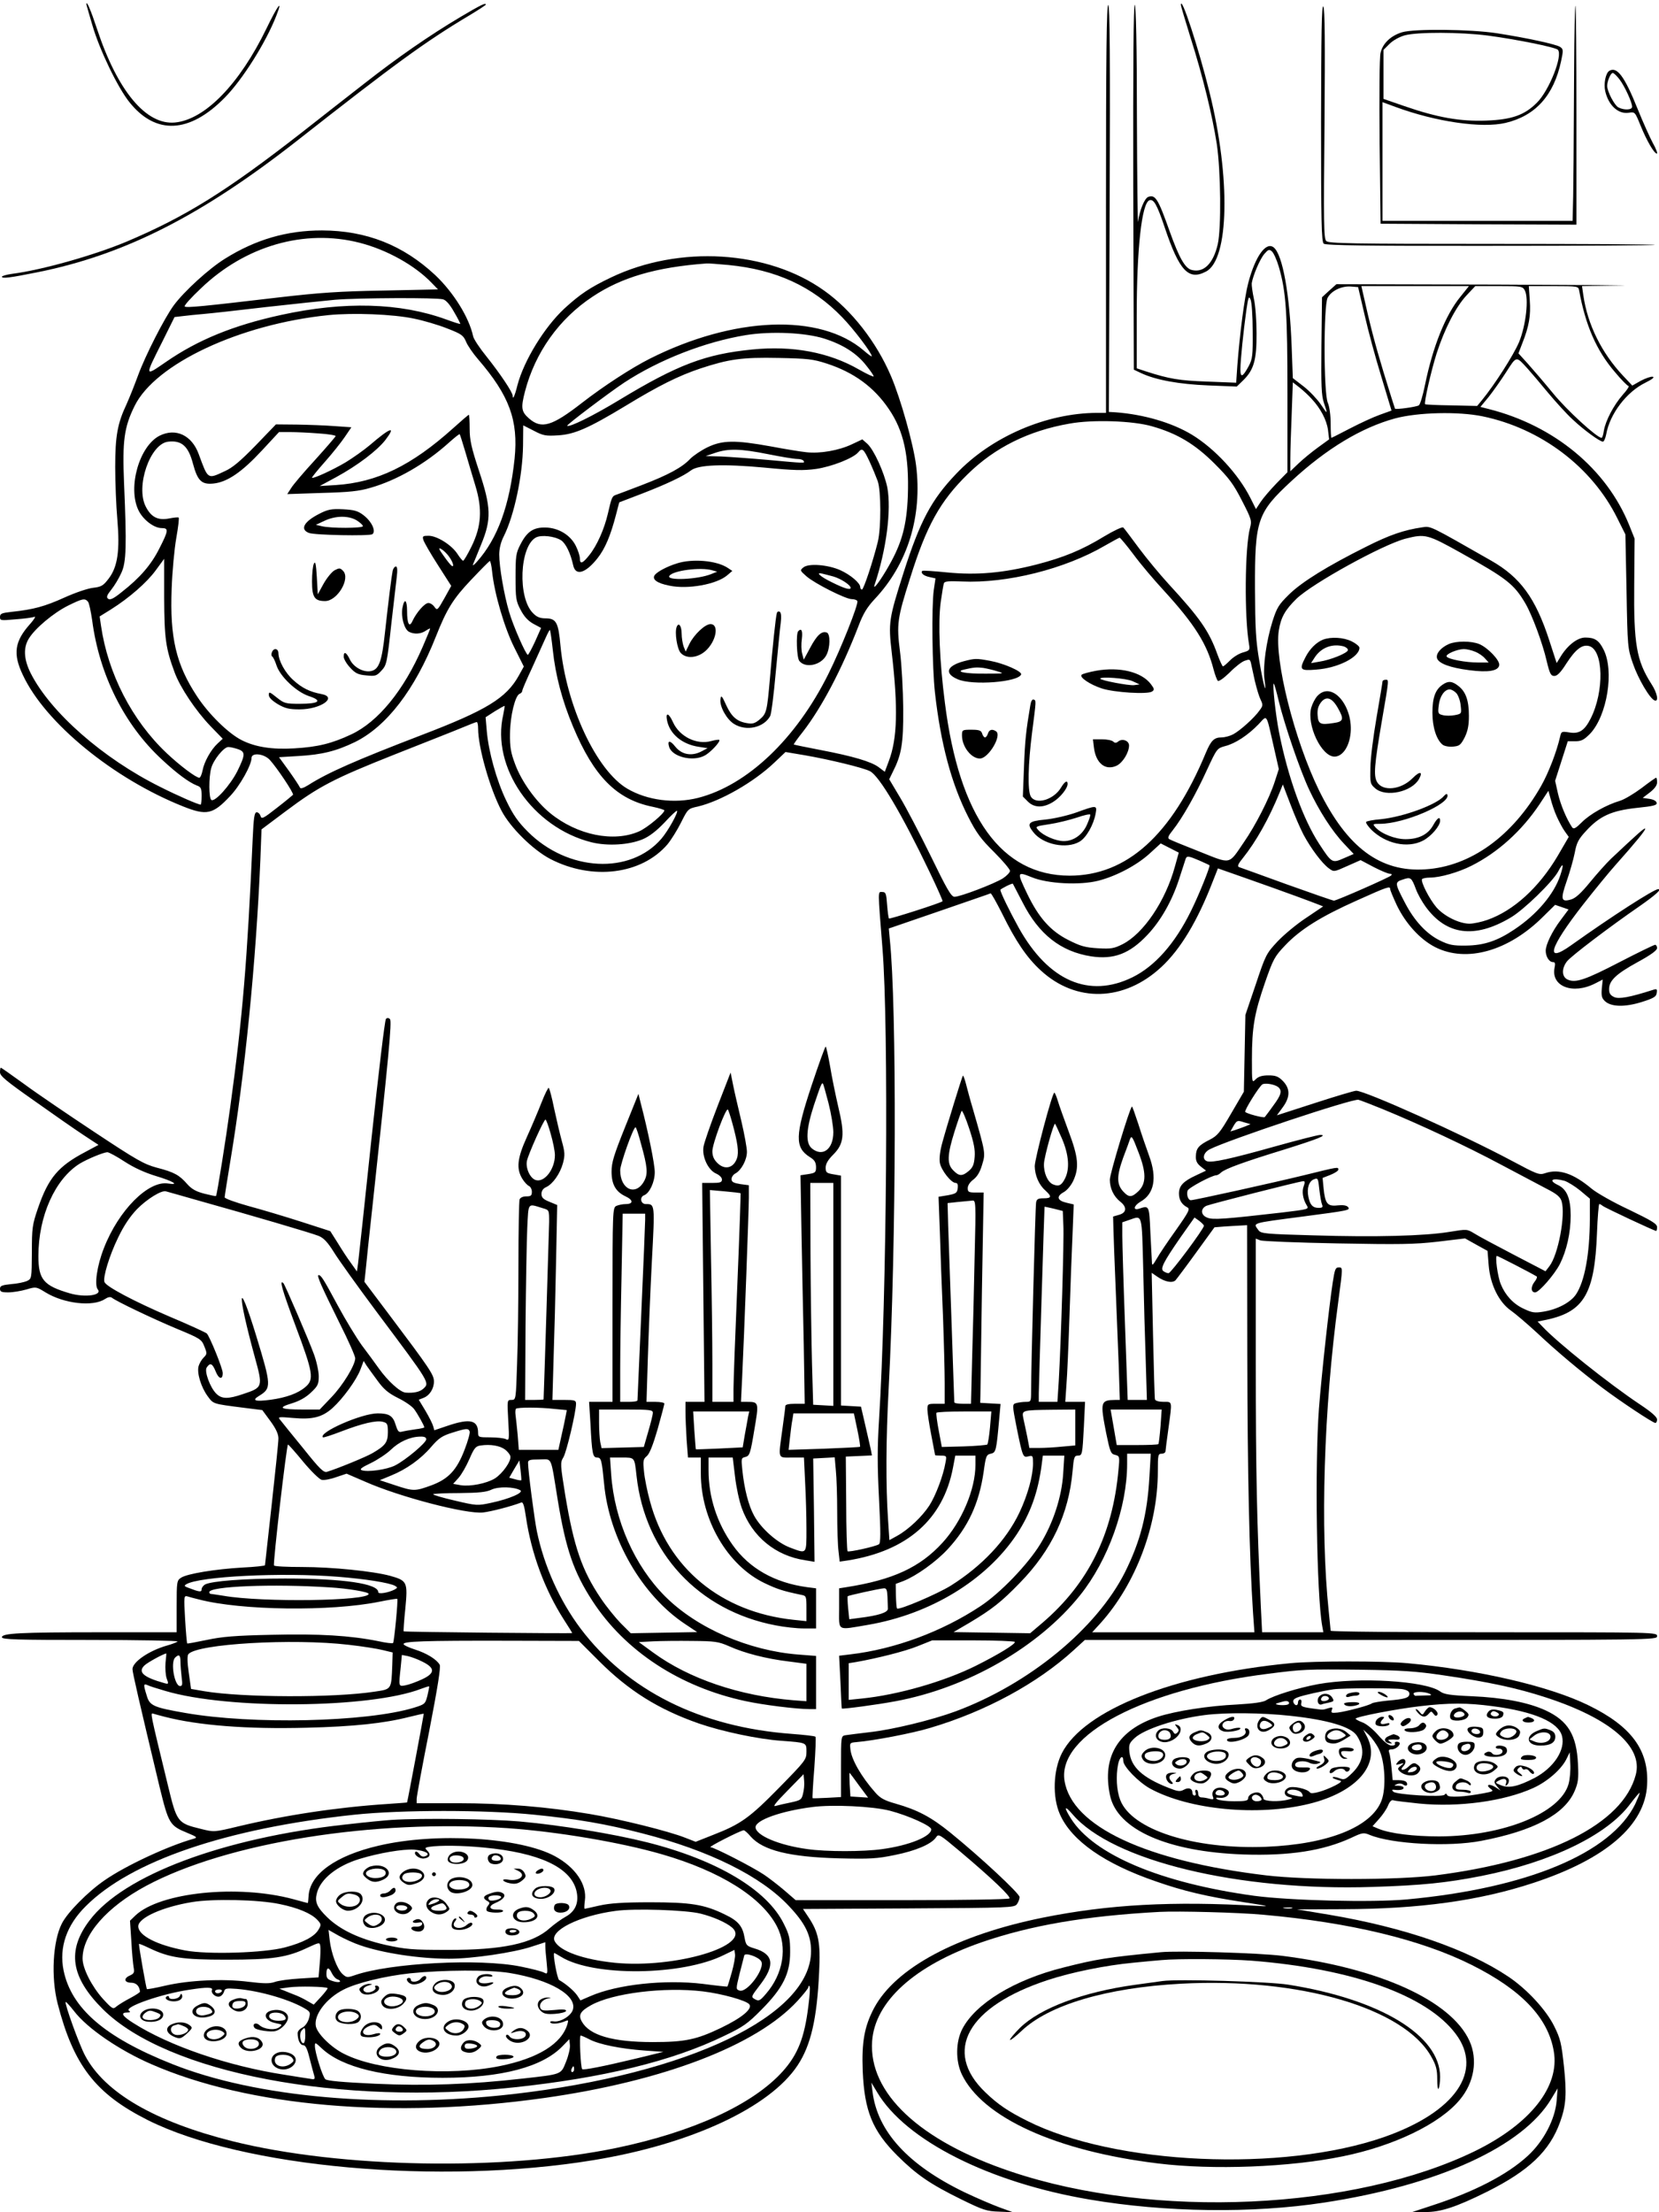 <?xml version="1.0" standalone="no"?>
<!DOCTYPE svg PUBLIC "-//W3C//DTD SVG 20010904//EN"
 "http://www.w3.org/TR/2001/REC-SVG-20010904/DTD/svg10.dtd">
<svg version="1.0" xmlns="http://www.w3.org/2000/svg"
 width="864pt" height="1152pt" viewBox="0 0 864 1152"
 preserveAspectRatio="xMidYMid meet">

<g transform="translate(0,1152) scale(0.1,-0.1)"
fill="#000000" stroke="none">
<path d="M450 11498 c0 -3 14 -52 31 -109 37 -128 132 -325 193 -401 137 -172
313 -163 496 23 93 94 215 288 269 427 36 92 8 56 -51 -66 -140 -289 -320
-475 -477 -490 -150 -14 -299 164 -406 488 -32 97 -55 151 -55 128z"/>
<path d="M2397 11431 c-160 -95 -326 -210 -497 -344 -80 -62 -229 -179 -331
-259 -390 -304 -602 -436 -909 -566 -169 -71 -441 -148 -597 -168 -29 -4 -53
-11 -53 -15 0 -11 45 -5 184 23 454 91 854 294 1353 685 509 400 668 516 896
652 48 29 87 54 87 57 0 11 -25 -1 -133 -65z"/>
<path d="M5760 10436 l0 -1066 -47 0 c-265 -1 -551 -125 -733 -317 -130 -136
-188 -246 -274 -514 -77 -242 -80 -261 -62 -416 34 -292 29 -450 -15 -566
l-21 -56 -32 24 c-39 29 -133 57 -306 90 -74 14 -135 27 -136 28 -2 1 20 32
48 67 98 127 201 322 289 550 24 64 45 98 84 140 172 182 249 431 216 696 -14
111 -80 347 -131 466 -76 178 -206 344 -347 444 -294 211 -756 239 -1111 69
-111 -53 -161 -87 -243 -162 -104 -97 -210 -270 -244 -398 -14 -57 -25 -80
-25 -56 0 18 -65 115 -136 204 -35 43 -67 91 -70 106 -21 98 -102 228 -197
318 -168 157 -359 232 -590 233 -183 0 -345 -47 -505 -147 -84 -52 -213 -170
-267 -243 -49 -67 -148 -261 -186 -365 -18 -49 -45 -117 -60 -150 -47 -100
-59 -165 -59 -327 0 -81 5 -204 11 -272 14 -161 2 -248 -45 -309 -28 -37 -38
-43 -81 -48 -28 -3 -95 -26 -150 -51 -102 -46 -160 -62 -273 -74 -53 -6 -62
-9 -62 -27 0 -19 4 -19 81 -12 45 3 89 9 98 13 9 3 -1 -13 -21 -36 -82 -91
-92 -156 -39 -267 116 -249 471 -540 836 -685 121 -48 154 -41 243 54 51 53
112 162 112 199 0 29 64 23 95 -10 36 -39 126 -173 121 -182 -3 -3 -40 -34
-84 -68 -70 -55 -80 -60 -85 -43 -3 11 -12 20 -20 20 -12 0 -16 -25 -21 -137
-28 -632 -52 -926 -117 -1398 -22 -163 -69 -458 -74 -463 -2 -2 -29 4 -61 12
-43 11 -66 24 -89 50 -41 47 -68 62 -157 85 -68 18 -106 40 -325 185 -136 90
-301 202 -366 250 -65 47 -120 86 -123 86 -2 0 -4 -11 -4 -24 0 -19 33 -46
178 -148 97 -69 212 -149 256 -178 l79 -52 -69 -37 c-141 -74 -192 -135 -246
-292 -30 -87 -32 -104 -32 -231 -1 -136 -1 -137 -26 -149 -14 -6 -51 -14 -82
-16 -48 -5 -58 -9 -58 -24 0 -16 8 -19 43 -19 24 0 66 7 94 15 51 15 51 15
100 -15 96 -59 247 -76 309 -35 17 11 29 13 37 7 22 -18 210 -108 339 -162
121 -50 128 -55 142 -91 15 -37 15 -40 -4 -59 -11 -11 -22 -31 -26 -45 -9 -36
13 -108 47 -155 31 -42 25 -40 189 -61 l96 -12 42 -57 c30 -41 42 -68 42 -91
0 -19 -16 -173 -35 -344 -19 -170 -35 -313 -35 -316 0 -3 -53 -9 -118 -12
-139 -8 -288 -32 -319 -53 -22 -14 -23 -21 -23 -149 l0 -135 -394 0 c-425 0
-516 -5 -516 -26 0 -12 80 -14 462 -14 254 0 458 -4 453 -8 -6 -5 -30 -14 -55
-21 -95 -27 -180 -86 -180 -123 0 -18 36 -174 141 -613 47 -192 53 -202 143
-239 51 -21 56 -25 35 -31 -135 -38 -356 -141 -465 -217 -86 -59 -193 -167
-222 -225 -47 -92 -57 -279 -22 -416 83 -322 197 -470 469 -607 494 -248 1520
-340 2321 -209 508 83 919 274 1064 494 69 104 101 243 112 486 8 153 -3 207
-56 286 l-28 42 550 3 c531 3 550 4 564 22 8 11 14 28 14 37 0 18 -201 206
-360 335 -101 82 -171 119 -287 152 -57 16 -79 28 -105 58 -72 81 -124 172
-129 224 -4 34 -3 35 31 38 87 7 292 46 384 74 288 85 559 232 748 405 l58 53
1490 0 c1483 0 1490 0 1490 20 0 20 -7 20 -850 20 -467 0 -850 3 -850 8 0 4
-5 49 -10 101 -45 430 -26 1054 50 1615 24 181 24 176 1 176 -16 0 -20 -12
-30 -77 -20 -130 -59 -489 -72 -658 -22 -295 -12 -972 17 -1132 l6 -33 -160 0
-159 0 -7 142 c-20 431 -26 684 -26 1265 l0 643 23 -9 c13 -5 194 -12 403 -16
321 -6 401 -5 522 9 l142 17 59 -33 58 -32 6 -75 c8 -100 53 -192 116 -236 23
-16 84 -68 135 -115 102 -96 221 -196 341 -287 93 -70 263 -183 276 -183 5 0
9 8 9 18 0 13 -30 39 -87 77 -164 109 -433 324 -511 408 l-24 25 49 10 c193
42 248 137 260 450 3 83 9 152 12 152 4 0 11 -4 17 -9 9 -9 270 -131 279 -131
3 0 5 9 5 20 0 17 -29 34 -147 91 -82 38 -169 88 -194 109 -94 79 -170 105
-241 81 -32 -11 -41 -7 -178 66 -255 136 -760 363 -807 363 -10 0 -107 -29
-215 -64 l-198 -64 30 41 c40 54 40 98 1 138 -24 24 -38 29 -75 29 -33 0 -52
-6 -66 -20 -20 -20 -20 -20 -20 103 0 168 13 240 67 397 44 127 51 139 107
198 79 83 187 150 373 233 160 72 173 76 173 59 0 -6 16 -44 35 -85 46 -95
121 -177 199 -217 163 -83 383 -21 563 159 l62 61 35 -12 35 -12 -41 -55 c-44
-58 -78 -128 -78 -160 0 -30 18 -59 37 -59 12 0 14 -7 9 -30 -19 -97 95 -141
212 -81 l39 20 -5 -47 c-3 -39 0 -50 17 -66 33 -30 104 -31 191 -4 63 20 76
28 78 47 3 21 1 23 -20 16 -119 -38 -177 -49 -202 -37 -19 9 -26 19 -26 41 0
45 38 80 149 141 68 37 101 61 101 73 0 9 -5 17 -10 17 -6 0 -88 -40 -183 -89
-181 -94 -232 -111 -273 -92 -31 14 -32 58 -3 95 21 27 218 177 382 290 81 57
113 86 93 86 -22 0 -244 -143 -453 -292 -140 -100 -115 -15 62 212 58 74 134
167 168 205 106 119 160 185 155 190 -4 5 -41 -28 -178 -157 -25 -24 -74 -79
-110 -123 -46 -56 -74 -82 -98 -89 -52 -15 -56 0 -23 95 16 46 35 112 42 147
10 54 19 72 61 117 70 76 132 104 263 118 87 9 105 14 103 26 -2 10 -17 18
-38 21 l-35 5 38 29 c24 19 37 36 37 52 0 13 -2 24 -5 24 -3 0 -37 -24 -76
-54 -39 -29 -89 -59 -112 -66 -71 -21 -156 -69 -198 -111 -32 -32 -43 -38 -51
-28 -30 45 -60 117 -74 176 l-15 67 33 103 33 103 39 0 c32 0 45 7 77 39 89
94 127 328 70 439 -24 48 -46 62 -95 62 -40 0 -91 -39 -127 -97 l-22 -36 -38
117 c-72 222 -151 330 -304 417 -321 183 -313 180 -358 173 -95 -14 -169 -39
-292 -101 -202 -101 -333 -182 -401 -248 -55 -54 -64 -69 -87 -141 -32 -102
-50 -232 -42 -298 14 -100 -5 -38 -26 89 -19 109 -22 171 -23 380 -1 358 11
395 192 562 181 167 362 276 537 324 120 32 329 37 456 11 304 -63 570 -264
702 -531 l42 -84 6 -296 c5 -290 6 -298 33 -376 27 -79 89 -185 114 -193 22
-7 13 40 -18 87 -77 121 -92 206 -89 516 l2 240 -28 70 c-118 293 -391 519
-732 605 l-43 11 43 52 c23 29 64 87 91 129 55 86 51 85 112 18 17 -19 65 -75
106 -125 41 -49 99 -113 129 -140 57 -54 141 -115 157 -115 5 0 13 17 17 38
19 107 106 221 204 269 36 18 50 29 38 31 -9 2 -37 -8 -62 -21 l-44 -25 -48
51 c-112 119 -185 267 -207 419 l-7 48 198 3 c109 1 -179 3 -640 5 l-837 2
-38 -34 -37 -34 -3 -253 c-2 -207 0 -260 13 -297 21 -62 20 -62 -17 -7 -18 26
-57 68 -88 92 l-57 44 -6 162 c-10 275 -47 480 -93 518 -40 33 -96 -44 -133
-184 -20 -76 -44 -263 -57 -431 l-6 -89 -152 6 c-144 5 -197 14 -318 53 l-48
16 0 275 c0 346 26 585 66 600 22 8 39 -20 80 -142 76 -226 124 -277 215 -229
120 62 129 487 18 934 -56 227 -149 511 -149 454 0 -5 23 -82 50 -169 64 -201
114 -407 137 -555 21 -142 24 -438 5 -522 -23 -100 -73 -150 -135 -134 -35 8
-66 63 -116 203 -60 169 -74 190 -110 178 -20 -6 -46 -70 -54 -130 -2 -16 -5
230 -6 547 0 374 -5 579 -11 583 -7 4 -9 -310 -8 -947 l3 -953 38 -18 c77 -36
198 -58 350 -64 l148 -6 34 33 c55 54 70 106 69 245 0 66 -6 147 -14 180 -7
33 -12 69 -11 80 6 39 43 127 66 153 20 23 25 25 39 13 9 -8 25 -43 36 -80 38
-130 45 -238 45 -663 l0 -407 -57 -58 c-31 -32 -68 -75 -82 -96 l-25 -38 -29
58 c-63 125 -186 257 -304 329 -104 63 -251 106 -398 117 l-35 2 4 1056 c3
792 1 1058 -7 1063 -9 5 -12 -255 -12 -1058z m-3888 -180 c142 -36 289 -118
376 -209 l33 -34 -283 -6 c-229 -4 -333 -11 -548 -36 -390 -46 -480 -55 -488
-47 -4 5 34 47 84 94 231 222 540 311 826 238z m1922 -116 c247 -24 437 -111
592 -272 62 -64 154 -186 154 -203 0 -4 -19 10 -42 30 -228 195 -677 177
-1114 -43 -97 -49 -241 -143 -352 -229 -158 -123 -212 -139 -277 -82 -40 35
-43 55 -21 140 53 204 178 379 352 494 151 101 332 154 594 173 8 1 59 -3 114
-8z m3313 -261 c18 -80 57 -224 87 -321 l53 -176 -61 -22 c-34 -12 -103 -44
-155 -71 -52 -27 -95 -49 -97 -49 -2 0 -4 33 -4 74 0 43 -6 89 -15 109 -22 52
-22 505 -1 546 19 36 71 62 120 59 l39 -3 34 -146z m499 96 c-78 -95 -144
-260 -185 -461 -11 -54 -25 -101 -32 -105 -13 -8 -119 -23 -124 -17 -1 2 -28
86 -59 188 -47 156 -69 240 -111 428 l-5 22 280 0 280 0 -44 -55z m335 33 c22
-41 6 -183 -30 -270 -29 -68 -126 -220 -194 -303 l-24 -29 -134 3 c-74 1 -135
4 -137 6 -7 7 31 173 60 265 41 127 100 242 155 301 l46 49 123 0 c116 0 124
-1 135 -22z m283 0 c33 -182 90 -313 186 -425 33 -40 66 -73 71 -73 6 0 -7
-21 -30 -46 -47 -54 -89 -134 -98 -186 -3 -21 -8 -38 -12 -38 -24 0 -181 144
-252 231 -46 56 -106 126 -133 156 l-48 53 20 52 c35 88 45 145 39 224 l-5 74
129 0 c126 0 129 -1 133 -22z m-1700 -213 c1 -127 -1 -144 -21 -182 -31 -57
-43 -62 -43 -16 0 47 16 200 31 308 10 69 13 76 22 55 6 -14 11 -88 11 -165z
m-4216 166 c15 -4 36 -28 57 -66 19 -32 33 -60 32 -62 -2 -1 -34 9 -72 23
-241 88 -532 96 -861 24 -248 -54 -434 -130 -600 -245 -112 -77 -112 -80 -18
107 l63 127 43 5 c24 3 72 8 108 11 36 3 182 19 325 36 143 16 305 33 360 38
120 10 531 12 563 2z m-153 -100 c50 -10 128 -33 173 -51 75 -29 85 -36 99
-69 8 -20 36 -61 62 -91 164 -190 211 -319 191 -518 -26 -244 -88 -416 -196
-537 -14 -16 -24 -23 -21 -15 4 8 23 56 43 105 54 131 52 193 -12 385 -39 119
-48 158 -48 218 0 39 -2 72 -4 72 -3 0 -39 -31 -81 -69 -218 -196 -397 -283
-613 -297 l-83 -5 87 47 c110 60 213 138 256 194 57 75 25 64 -82 -28 -32 -27
-89 -67 -125 -89 -67 -40 -170 -87 -176 -81 -2 2 28 39 67 83 39 44 86 103
104 130 l34 50 -87 6 c-49 4 -137 7 -197 8 l-109 1 -106 -110 c-79 -81 -120
-116 -161 -134 -90 -42 -86 -44 -135 89 -36 99 -120 138 -204 96 -106 -54
-167 -270 -110 -388 24 -50 81 -93 121 -93 37 0 36 -12 -12 -106 -42 -84 -101
-153 -196 -227 -43 -35 -61 -43 -71 -35 -10 8 -7 18 17 48 17 21 40 60 52 87
26 55 28 143 14 468 -9 218 0 290 55 401 108 220 549 426 1009 473 129 13 336
5 445 -18z m2137 -104 c98 -31 170 -77 219 -140 22 -27 39 -52 39 -57 0 -4
-35 12 -77 36 -157 90 -346 125 -555 104 -244 -24 -389 -79 -693 -263 -137
-83 -261 -144 -271 -134 -5 4 215 170 296 224 181 119 421 213 635 248 132 21
308 13 407 -18z m13 -130 c142 -46 247 -123 324 -237 78 -114 106 -244 99
-452 -6 -154 -31 -245 -98 -363 -44 -78 -87 -135 -75 -100 61 181 88 390 66
507 -16 77 -69 195 -104 227 l-26 23 -53 -25 c-69 -33 -168 -50 -238 -42 -30
3 -115 17 -189 31 -183 33 -249 32 -326 -5 -33 -16 -73 -43 -90 -60 -42 -45
-114 -84 -252 -137 -65 -25 -126 -48 -135 -51 -20 -6 -23 -14 -42 -97 -19 -82
-57 -167 -97 -217 -35 -44 -49 -49 -49 -17 0 12 -9 41 -21 65 -28 57 -91 95
-159 96 -63 1 -96 -22 -130 -89 -23 -44 -25 -61 -25 -169 0 -109 2 -125 26
-170 18 -35 38 -57 66 -73 l41 -22 -31 -70 c-18 -39 -35 -70 -38 -70 -10 0
-77 152 -98 225 -26 89 -51 233 -51 297 0 31 8 65 24 96 54 108 98 315 100
472 l1 105 55 -28 c49 -26 63 -28 127 -24 85 5 158 37 350 153 174 106 277
157 390 195 149 49 217 59 408 55 151 -3 179 -6 250 -29z m2526 -184 c46 -49
78 -110 85 -161 l6 -50 -58 -42 c-33 -24 -78 -61 -101 -83 l-43 -41 0 65 c0
36 3 141 7 232 l6 166 36 -28 c20 -16 48 -42 62 -58z m-831 -143 c131 -37 224
-93 326 -195 76 -76 98 -106 142 -192 50 -97 52 -105 42 -142 -27 -101 -30
-463 -5 -607 5 -29 3 -32 -33 -42 -21 -6 -51 -25 -67 -42 -16 -16 -32 -30 -36
-30 -3 0 -16 28 -29 63 -43 120 -90 188 -255 367 -43 47 -112 130 -153 185
-41 55 -77 104 -82 108 -4 5 -49 -16 -99 -46 -116 -71 -211 -110 -354 -147
-173 -44 -310 -56 -463 -41 -69 7 -128 11 -131 8 -10 -11 8 -26 38 -32 l31 -7
-9 -61 c-12 -89 -8 -403 6 -532 30 -268 86 -477 174 -650 42 -82 66 -115 134
-182 46 -46 83 -90 83 -98 0 -8 -17 -26 -37 -39 -44 -28 -222 -96 -252 -96
-17 0 -40 40 -124 213 -57 116 -129 254 -160 305 l-56 94 18 37 c46 90 56 147
55 331 -1 96 -8 230 -17 298 -18 142 -14 172 53 382 85 272 156 400 299 540
141 139 318 227 531 264 121 22 330 15 430 -14z m-4341 -37 c50 -3 90 -10 89
-14 -2 -5 -50 -61 -108 -125 -58 -63 -114 -129 -124 -146 l-20 -31 180 6 c143
4 194 9 254 27 137 39 286 125 408 235 29 26 54 46 56 44 2 -2 15 -44 30 -94
14 -49 38 -128 52 -175 37 -122 31 -211 -20 -315 -20 -41 -40 -75 -44 -75 -4
0 -17 16 -30 36 -30 46 -106 94 -150 94 -30 0 -33 -2 -27 -22 4 -13 38 -72 76
-131 l69 -108 -36 -65 c-35 -62 -37 -64 -51 -45 -8 12 -22 21 -32 21 -19 0
-62 -49 -83 -94 -16 -36 -28 -15 -28 52 0 59 -14 70 -24 17 -9 -45 9 -112 34
-125 27 -14 62 -12 88 6 12 8 22 13 22 10 0 -3 -18 -46 -39 -95 -98 -226 -231
-389 -371 -455 -102 -48 -176 -66 -297 -73 -117 -7 -204 7 -275 43 -69 35
-171 135 -232 228 -109 165 -142 306 -132 561 3 88 14 206 24 263 10 57 16
105 12 107 -3 2 -25 0 -50 -5 -58 -11 -93 7 -121 62 -54 105 23 328 117 338
70 8 105 -23 129 -115 24 -89 45 -109 106 -103 72 7 148 59 252 171 l90 97 57
0 c31 0 98 -3 149 -7z m2341 -108 c69 -14 137 -25 152 -25 15 0 30 -4 33 -10
8 -13 11 -13 -185 5 -91 8 -201 16 -245 18 l-80 2 50 17 c69 23 130 22 275 -7z
m528 -37 c16 -35 35 -81 43 -103 18 -51 18 -242 1 -315 -24 -98 -74 -250 -83
-250 -5 0 -9 6 -9 13 0 21 -51 64 -104 88 -66 29 -164 36 -191 15 -20 -16 -19
-17 15 -47 42 -37 204 -119 236 -119 13 0 26 -4 29 -10 8 -13 -86 -250 -151
-380 -168 -338 -423 -580 -679 -645 -123 -31 -264 -13 -368 48 -161 95 -318
431 -348 744 -11 123 -22 143 -79 143 -27 0 -45 7 -64 27 -81 80 -70 348 15
394 28 15 98 7 132 -15 24 -17 48 -66 62 -129 12 -58 64 -43 126 35 40 50 69
119 97 227 l17 65 120 46 c127 49 215 91 253 120 38 30 168 35 383 15 155 -15
202 -16 269 -7 82 12 194 56 220 87 20 24 27 19 58 -47z m3082 -478 c238 -133
275 -162 334 -262 35 -60 90 -208 111 -300 16 -67 22 -78 40 -78 15 0 33 18
62 64 48 74 82 101 118 92 76 -19 81 -236 9 -378 -32 -63 -60 -81 -112 -72
-39 6 -41 5 -47 -22 -18 -79 -60 -188 -99 -257 -149 -262 -368 -419 -602 -434
-235 -16 -408 113 -555 412 -128 262 -233 680 -209 832 11 69 33 107 92 165
83 80 449 282 568 313 103 26 114 23 290 -75z m-1707 -7 c36 -49 107 -133 158
-188 160 -175 225 -278 259 -410 7 -27 17 -54 22 -60 5 -5 29 11 61 42 28 29
64 57 79 62 25 9 28 8 33 -12 2 -12 12 -53 20 -92 9 -38 22 -82 30 -98 13 -27
13 -32 -5 -56 -27 -39 -102 -106 -138 -125 -17 -9 -44 -16 -60 -16 -39 0 -55
-16 -82 -80 -178 -429 -412 -640 -710 -640 -354 1 -574 305 -649 900 -28 217
-36 416 -22 523 7 48 14 93 17 100 3 10 27 12 93 9 234 -11 538 65 746 187 39
22 73 41 76 41 3 0 36 -39 72 -87z m-3564 -12 c21 -29 28 -57 13 -47 -4 2 -23
25 -41 51 -27 37 -29 45 -13 36 11 -6 30 -24 41 -40z m-1484 -214 c1 -212 8
-264 55 -390 29 -78 110 -199 186 -278 l64 -66 -26 -24 c-36 -33 -71 -97 -79
-141 -4 -21 -12 -38 -17 -38 -17 0 -100 62 -170 128 -181 171 -306 415 -342
664 l-7 48 58 36 c97 61 188 141 234 204 24 33 44 60 44 60 0 0 0 -91 0 -203z
m1708 136 c12 -116 65 -295 116 -396 l49 -98 -26 -47 c-65 -117 -167 -180
-507 -310 -341 -131 -487 -195 -589 -260 -26 -16 -41 -21 -44 -13 -2 6 -27 44
-56 85 l-53 73 101 6 c123 7 198 26 295 73 164 81 311 271 421 549 57 144 90
197 184 296 50 53 94 97 97 98 3 0 9 -25 12 -56z m1777 -25 c41 -12 90 -45 90
-59 0 -13 -32 -4 -98 29 -60 29 -87 54 -50 45 13 -3 39 -10 58 -15z m-3882
-131 c6 -6 15 -50 22 -97 37 -284 168 -545 363 -725 78 -73 141 -119 181 -135
23 -8 26 -15 26 -55 0 -25 -2 -45 -5 -45 -13 0 -121 47 -210 92 -300 149 -572
389 -675 592 -36 72 -40 133 -9 182 32 52 127 132 203 170 75 37 88 40 104 21z
m2421 -252 c14 -132 49 -265 106 -400 108 -258 226 -378 413 -416 34 -7 62
-16 62 -19 0 -16 -90 -91 -131 -109 -132 -59 -323 -20 -463 94 -76 62 -150
166 -183 255 -23 61 -28 90 -27 160 1 92 27 198 50 207 8 3 14 10 14 16 0 6
23 59 51 119 27 60 59 130 70 155 11 25 21 44 23 42 2 -2 9 -49 15 -104z
m3781 -267 c30 -123 109 -355 158 -460 51 -109 119 -216 183 -283 l49 -52 -51
-22 c-61 -27 -63 -26 -129 75 -84 129 -163 348 -209 582 -18 91 -35 252 -27
252 2 0 14 -41 26 -92z m-4039 -69 c-64 -274 153 -588 459 -665 84 -21 197
-14 268 16 35 15 72 44 113 87 33 36 62 63 65 61 7 -8 -46 -104 -81 -145 -162
-189 -488 -172 -696 36 -51 51 -77 88 -112 161 -51 105 -93 257 -102 365 l-6
70 48 31 c26 16 49 29 51 28 1 -1 -2 -21 -7 -45z m4013 -169 l26 -115 -21 -65
c-28 -87 -101 -230 -161 -316 -81 -119 -64 -115 -230 -49 -79 31 -150 60 -158
65 -10 6 -7 16 18 47 50 63 121 189 177 312 53 114 53 114 96 126 52 13 118
56 174 114 46 49 38 61 79 -119z m-4144 96 c0 -98 62 -315 122 -428 46 -88
164 -204 254 -251 219 -113 475 -81 610 76 19 23 51 74 71 114 35 70 36 72 87
83 119 28 292 127 399 229 l58 55 101 -17 c127 -22 305 -65 339 -83 48 -24
167 -225 309 -522 40 -83 71 -154 69 -155 -11 -10 -275 -94 -279 -90 -3 2 -7
35 -10 71 -4 59 -7 67 -25 67 -24 0 -24 20 1 -295 33 -409 22 -1824 -18 -2453
-9 -145 -9 -239 0 -414 9 -178 9 -229 -1 -235 -20 -12 -156 -42 -163 -36 -3 4
-7 116 -7 250 l-2 243 68 3 68 3 -6 32 c-4 18 -17 75 -29 127 l-22 95 -52 3
-52 3 0 599 0 598 -40 7 c-36 6 -40 10 -40 35 0 19 12 40 39 67 56 56 62 103
27 248 -14 61 -34 157 -43 213 -10 56 -20 102 -23 102 -3 0 -36 -91 -73 -202
-87 -262 -88 -323 -10 -373 25 -15 32 -27 33 -51 0 -29 -3 -32 -41 -38 l-40
-6 5 -288 c3 -158 8 -425 12 -594 l5 -308 -50 0 c-34 0 -51 -4 -51 -12 0 -7
-7 -60 -15 -118 -22 -162 -26 -150 48 -150 l64 0 6 -127 c4 -71 7 -181 7 -245
0 -134 3 -130 -85 -97 -67 25 -151 99 -188 167 -29 53 -51 140 -61 238 -6 59
-6 62 16 67 22 6 26 17 46 138 25 146 25 149 -36 149 l-33 0 6 123 c11 229 35
876 35 941 l0 64 -45 6 c-35 6 -45 11 -45 26 0 11 9 24 21 30 30 17 59 70 59
112 0 20 -13 92 -29 160 -16 68 -36 152 -43 188 l-13 65 -68 -175 c-37 -96
-70 -191 -73 -211 -9 -52 24 -122 65 -140 18 -8 31 -21 31 -31 0 -15 -9 -18
-52 -18 l-51 0 6 -570 6 -570 -50 0 -49 0 0 -53 c0 -30 3 -95 6 -145 l7 -92
33 0 34 0 0 -83 c0 -240 138 -478 332 -571 65 -31 95 -41 191 -61 26 -5 27 -7
27 -71 l0 -66 -67 7 c-378 40 -655 269 -748 618 -14 50 -28 120 -31 154 -6 56
-4 65 14 80 15 12 33 59 57 141 19 68 35 128 35 133 0 5 -21 9 -46 9 l-47 0 7
228 c4 125 13 353 21 506 16 299 16 296 -32 296 -27 0 -33 37 -8 46 28 11 55
69 55 120 0 42 -34 210 -74 363 l-11 45 -70 -174 c-58 -145 -70 -183 -70 -231
0 -67 22 -105 73 -129 41 -19 41 -40 1 -40 -17 0 -39 -5 -50 -10 -18 -10 -19
-27 -19 -515 l0 -505 -61 0 -61 0 7 -112 c8 -159 12 -178 35 -178 21 0 24 -13
36 -135 26 -286 197 -583 422 -732 l63 -42 -173 -3 -173 -3 -53 53 c-28 29
-75 87 -103 129 -98 145 -140 267 -185 536 -26 162 -27 170 -10 198 17 28 66
237 66 279 0 18 -7 20 -62 20 l-61 0 6 213 c4 116 10 345 13 507 l6 295 -41
17 c-32 13 -41 22 -41 41 0 15 8 28 24 35 35 16 73 70 88 125 11 42 10 57 -6
115 -10 37 -28 113 -40 169 -11 56 -24 104 -28 108 -3 3 -20 -31 -38 -77 -18
-46 -52 -126 -76 -179 -50 -110 -56 -164 -24 -217 11 -18 27 -35 35 -38 8 -4
15 -17 15 -30 0 -20 -5 -24 -29 -24 -17 0 -31 -6 -35 -16 -3 -9 -6 -163 -6
-342 0 -180 -3 -411 -7 -514 -6 -187 -6 -188 -29 -188 -23 0 -23 0 -17 -107 6
-102 5 -106 -13 -97 -10 5 -47 9 -81 9 -59 0 -63 1 -63 23 0 67 -41 77 -157
38 l-71 -24 -6 21 c-3 12 -21 48 -40 80 l-35 58 23 9 c33 12 56 48 56 86 0 35
-21 66 -234 349 l-128 170 7 65 c3 36 19 184 35 330 84 777 102 962 91 973 -7
7 -14 8 -21 1 -6 -6 -39 -285 -75 -620 -35 -335 -67 -628 -70 -652 l-6 -43
-32 45 c-18 24 -49 72 -69 105 l-38 60 -152 49 c-84 27 -208 64 -275 82 -68
19 -123 39 -123 45 0 5 13 89 29 185 76 454 134 1034 157 1573 l6 158 124 93
c176 132 252 171 569 297 154 61 312 123 350 139 39 16 73 30 78 30 4 0 7 -15
7 -34z m-1251 -107 c40 -14 39 -29 -3 -115 -37 -73 -116 -161 -135 -150 -14 9
-14 119 -1 166 12 44 66 110 89 110 10 0 32 -5 50 -11z m5550 -446 c38 -71 97
-150 132 -175 26 -19 26 -19 95 12 l70 31 68 -36 c37 -19 75 -35 84 -35 10 0
12 -3 7 -9 -11 -11 -284 -131 -298 -131 -5 0 -115 38 -246 85 -130 47 -242 88
-249 90 -9 4 -3 18 21 47 68 85 136 205 192 343 l16 40 39 -102 c21 -56 52
-128 69 -160z m1319 94 c12 -26 30 -61 42 -77 l20 -28 -57 -98 c-98 -166 -230
-286 -366 -334 -31 -11 -73 -20 -94 -20 -53 0 -132 39 -172 85 -36 42 -83 133
-75 147 3 4 21 8 41 8 52 0 148 27 217 62 137 69 261 181 354 320 l46 70 12
-43 c6 -24 20 -66 32 -92z m-1989 -259 c-49 -180 -164 -350 -273 -405 -44 -22
-59 -25 -128 -21 -67 4 -91 11 -156 44 -92 47 -153 116 -213 241 -54 113 -53
116 24 85 82 -34 250 -43 348 -18 93 24 199 80 266 141 l58 53 47 -24 47 -24
-20 -72z m127 31 c27 -12 51 -23 53 -25 5 -5 -56 -157 -97 -239 -83 -169 -188
-287 -304 -344 -226 -111 -437 -20 -592 257 -47 85 -96 185 -96 198 0 5 61 36
65 32 1 -2 24 -46 51 -98 84 -165 198 -255 356 -280 118 -18 201 13 294 112
69 73 127 175 164 288 17 52 33 101 35 108 6 16 15 15 71 -9z m1880 -77 c-33
-99 -122 -204 -239 -282 -89 -60 -159 -83 -252 -84 -68 -1 -88 3 -137 27 -69
34 -132 102 -180 194 -55 105 -55 109 -12 123 41 14 45 11 68 -50 9 -25 32
-66 51 -92 108 -148 255 -167 441 -57 68 39 220 187 249 241 26 50 31 40 11
-20z m-1386 -105 c52 -19 108 -40 123 -46 l28 -11 -89 -60 c-49 -32 -116 -88
-149 -123 -58 -62 -62 -70 -113 -223 l-54 -159 -4 -200 -4 -200 -66 -113 c-58
-100 -71 -116 -112 -137 -58 -29 -71 -45 -72 -86 -1 -24 6 -38 26 -54 l27 -21
-53 -25 c-65 -30 -88 -54 -88 -94 0 -33 14 -57 43 -72 16 -8 10 -21 -59 -119
-43 -60 -88 -127 -100 -149 -22 -37 -24 -38 -25 -15 -1 14 -4 84 -8 155 -6
139 -6 138 -58 121 -34 -11 -29 15 6 36 72 40 88 123 46 238 -15 41 -41 117
-57 168 -17 51 -31 92 -33 90 -13 -13 -115 -350 -115 -381 0 -45 20 -88 55
-115 35 -28 33 -57 -7 -68 l-31 -9 2 -75 c1 -41 6 -172 11 -290 5 -118 12
-299 16 -402 l6 -188 -23 0 c-78 -1 -80 -9 -48 -173 20 -97 24 -108 46 -113
24 -6 25 -8 18 -78 -30 -336 -157 -591 -394 -795 l-66 -56 -199 3 -200 3 82
48 c119 71 167 109 263 208 166 170 255 359 275 582 6 70 9 81 26 81 25 0 25
4 33 153 l6 127 -51 0 -52 0 6 88 c4 48 11 211 16 362 5 151 12 343 16 426 l6
152 -38 9 c-48 11 -54 33 -14 55 18 10 39 36 50 60 31 68 26 122 -24 255 -24
65 -50 137 -57 161 -7 23 -15 42 -18 42 -11 0 -102 -344 -102 -383 1 -48 21
-96 55 -126 35 -32 33 -41 -9 -41 -28 0 -36 -4 -39 -22 -4 -21 -26 -859 -26
-985 0 -51 -1 -53 -27 -53 -16 0 -37 -3 -49 -6 -23 -6 -23 -7 2 -134 30 -146
32 -151 59 -144 24 6 25 4 25 -37 0 -65 -28 -165 -71 -256 -69 -145 -195 -278
-357 -380 -69 -43 -270 -129 -280 -119 -3 3 -5 33 -6 67 l-1 61 40 15 c68 27
170 100 231 166 106 115 163 237 187 403 11 81 14 89 37 94 27 6 29 13 44 182
l7 77 -53 3 -53 3 1 40 c0 22 4 268 8 548 l9 507 -42 0 c-36 0 -41 3 -41 23 0
14 12 32 30 45 20 16 34 39 45 77 18 60 19 57 -48 290 -15 50 -31 110 -37 134
-6 23 -13 41 -15 40 -5 -6 -84 -263 -107 -348 -13 -46 -17 -86 -13 -107 7 -38
59 -104 82 -104 10 0 13 -9 11 -27 -3 -25 -9 -29 -51 -37 l-49 -8 7 -187 c3
-102 10 -296 16 -431 5 -135 9 -293 9 -352 l0 -108 -45 0 c-43 0 -45 -1 -45
-30 0 -16 9 -76 20 -132 11 -57 20 -104 20 -105 0 -2 14 -3 30 -3 30 0 31 -1
24 -37 -11 -66 -51 -172 -84 -223 -37 -57 -108 -125 -168 -158 l-40 -22 -7
107 c-12 172 -11 420 3 678 40 756 43 1998 6 2345 l-5 55 262 90 c144 50 265
91 268 93 4 1 30 -46 60 -105 71 -145 129 -230 201 -296 184 -170 435 -163
629 18 99 92 187 238 266 442 l28 71 151 -53 c83 -29 194 -69 246 -88z m-2425
-1082 c14 -55 25 -123 25 -151 0 -88 -55 -130 -111 -85 -35 28 -31 100 10 226
36 107 41 119 47 112 2 -2 15 -48 29 -102z m2342 84 c22 -19 15 -42 -27 -98
-21 -30 -41 -55 -43 -58 -6 -6 -96 18 -102 27 -5 8 71 130 89 143 14 9 64 1
83 -14z m545 -115 c195 -80 438 -194 612 -287 94 -50 202 -107 240 -127 55
-28 72 -43 79 -66 21 -73 -18 -279 -64 -338 l-20 -26 -167 87 c-92 48 -184 97
-204 110 -38 23 -38 23 -130 8 -129 -21 -383 -28 -706 -18 -254 7 -275 9 -288
27 -28 39 -44 35 231 71 243 32 249 33 235 50 -7 8 -26 11 -54 8 -53 -6 -65 9
-73 91 l-5 52 41 16 c22 9 41 21 41 27 0 15 3 16 -175 -28 -159 -39 -575 -131
-593 -131 -14 0 -24 29 -17 50 5 15 127 80 150 80 5 0 16 6 24 14 22 20 118
55 333 121 175 55 225 75 183 75 -11 0 -117 -27 -235 -60 -235 -66 -329 -86
-354 -77 -27 10 -19 45 14 62 93 48 747 266 775 258 11 -3 68 -25 127 -49z
m-3389 -69 c29 -105 36 -156 25 -187 -18 -52 -65 -62 -103 -23 -17 17 -25 35
-25 60 0 39 71 229 81 217 3 -4 13 -34 22 -67z m1263 -179 c-3 -39 -9 -55 -30
-73 -34 -29 -51 -29 -81 2 -34 33 -32 81 6 202 17 54 34 102 37 108 3 5 21
-35 39 -90 25 -75 32 -113 29 -149z m-2208 120 c12 -41 22 -91 22 -111 0 -73
-54 -144 -100 -130 -29 9 -53 61 -46 99 7 35 88 216 97 216 3 0 16 -33 27 -74z
m3616 38 c-16 -6 -40 -15 -53 -19 l-23 -7 17 30 c17 28 20 29 53 18 l35 -10
-29 -12z m-953 -64 c36 -84 41 -158 15 -208 -18 -36 -33 -42 -63 -29 -27 12
-48 60 -46 107 1 35 51 215 58 208 2 -2 18 -37 36 -78z m-2193 -25 c34 -121
37 -156 18 -193 -43 -83 -126 -48 -126 54 0 32 68 224 80 224 3 0 16 -38 28
-85z m2591 -45 c41 -105 41 -161 2 -201 -36 -35 -51 -36 -80 -5 -36 38 -36 81
-2 176 18 47 34 91 36 98 8 21 13 14 44 -68z m-5280 -49 c49 -32 107 -58 163
-75 90 -27 126 -49 64 -39 -103 17 -259 -140 -335 -337 -36 -91 -50 -192 -32
-214 26 -31 -65 -44 -145 -21 -137 40 -164 72 -164 194 0 209 87 402 216 482
40 24 122 58 143 59 8 0 49 -22 90 -49z m6236 -223 c6 -14 2 -18 -18 -18 -30
0 -45 16 -53 58 -9 44 3 81 29 91 21 8 22 5 28 -53 4 -33 10 -69 14 -78z
m1263 123 c18 -6 55 -29 82 -51 l50 -42 0 -106 c-1 -184 -27 -324 -72 -392
-28 -42 -96 -78 -168 -90 -49 -8 -61 -6 -107 16 -53 25 -94 70 -117 127 -16
38 -31 147 -20 147 5 0 176 -88 207 -107 4 -2 -1 -16 -12 -29 -20 -26 -18 -54
4 -54 20 0 101 93 129 148 35 70 56 162 56 252 0 90 -20 138 -68 160 -51 25
-26 38 36 21z m-1358 -27 c-11 -28 -5 -67 15 -100 13 -21 12 -21 -128 -38
-296 -34 -361 -39 -389 -27 -35 13 -37 47 -5 62 21 9 478 126 504 128 9 1 10
-6 3 -25z m-2450 -565 l0 -580 -52 3 -53 3 -6 210 c-3 116 -7 375 -8 578 l-1
367 60 0 60 0 0 -581z m-3295 486 c261 -73 575 -165 615 -181 26 -11 46 -32
78 -83 23 -38 124 -179 224 -313 282 -377 277 -368 241 -401 -18 -15 -47 -22
-90 -19 -29 2 -92 59 -140 126 -20 28 -60 83 -89 121 -28 39 -84 131 -124 205
-77 143 -88 160 -101 160 -11 0 13 -55 110 -251 45 -89 81 -171 81 -182 0 -35
-64 -141 -125 -204 l-60 -63 -87 0 c-119 0 -135 9 -59 32 40 12 74 31 101 57
35 33 40 43 40 84 0 25 -11 77 -25 115 -27 74 -150 360 -159 370 -23 22 -7
-34 63 -222 92 -245 98 -280 51 -319 -38 -33 -100 -55 -180 -66 -82 -11 -101
-4 -61 20 65 40 65 52 -15 314 -96 313 -101 232 -7 -112 43 -156 42 -158 -60
-192 -79 -27 -112 -27 -141 2 -32 32 -62 115 -50 135 18 28 30 23 47 -19 16
-41 37 -46 37 -9 0 24 -68 191 -83 206 -7 6 -94 46 -194 88 -184 79 -330 156
-339 180 -9 24 26 139 71 231 29 61 61 109 98 148 52 53 129 101 152 93 6 -2
87 -24 180 -51z m2812 41 c1 -1 -6 -216 -17 -477 -11 -261 -20 -504 -20 -541
l0 -68 -55 0 -55 0 0 198 c0 108 -3 356 -7 551 l-6 354 79 -7 c43 -4 80 -8 81
-10z m1219 -323 c-3 -159 -9 -397 -13 -530 l-6 -243 -43 0 c-24 0 -44 3 -44 8
0 4 -7 187 -14 407 -8 220 -16 452 -18 515 l-3 115 55 6 c30 3 64 6 74 7 18 2
19 -7 12 -285z m-2248 245 c32 -9 32 -10 32 -71 -1 -56 -28 -918 -29 -924 -1
-2 -22 -3 -48 -3 l-48 0 2 387 c2 214 6 443 9 509 7 136 0 127 82 102z m2710
-89 c4 -73 -12 -600 -24 -811 l-7 -108 -48 0 -49 0 0 43 c0 36 29 970 30 973
0 1 21 -4 48 -10 l47 -12 3 -75z m-2178 29 c0 -18 -9 -235 -20 -483 -11 -247
-20 -453 -20 -457 0 -5 -20 -8 -45 -8 l-45 0 0 168 c0 92 3 312 7 490 l6 322
59 0 58 0 0 -32z m2594 -260 c3 -150 9 -364 13 -475 l6 -203 -50 0 -50 0 -14
393 c-8 215 -14 423 -14 462 l0 70 35 12 c71 24 66 42 74 -259z m316 229 c0
-16 -172 -247 -184 -247 -6 0 -18 4 -26 10 -19 12 -3 45 89 178 l72 102 24
-17 c13 -10 25 -22 25 -26z m226 -680 c1 -605 10 -1035 30 -1339 l7 -98 -423
0 -422 0 44 48 c183 204 298 508 298 790 0 85 1 92 20 92 11 0 20 6 20 13 0 6
7 59 15 117 20 148 22 140 -25 140 -24 0 -42 5 -45 13 -2 6 -6 158 -10 335
l-7 324 29 -20 c39 -27 78 -35 95 -19 7 8 56 73 108 145 l95 131 50 4 c28 2
66 4 85 5 l35 2 1 -683z m-4529 -128 c32 -44 56 -64 106 -89 35 -17 73 -43 84
-58 19 -26 53 -87 53 -95 0 -2 -21 -7 -47 -10 -27 -4 -57 -9 -69 -12 -17 -5
-22 0 -33 34 -14 48 -34 61 -94 61 -84 0 -311 -100 -285 -125 2 -2 44 11 93
30 112 43 185 60 219 51 23 -6 26 -11 26 -54 0 -53 -13 -70 -80 -109 -32 -19
-183 -81 -236 -97 -18 -6 -37 12 -124 121 -57 70 -111 136 -119 147 -16 18
-14 19 66 12 102 -9 151 4 205 52 54 49 124 145 145 200 l17 45 15 -24 c9 -13
35 -49 58 -80z m922 -146 l63 -6 -6 -31 c-3 -17 -13 -64 -22 -103 l-16 -73
-103 0 -103 0 -6 78 c-4 42 -9 89 -11 103 -2 15 -1 29 2 33 8 8 124 8 202 -1z
m511 -20 c0 -10 -11 -54 -24 -98 l-23 -80 -110 -3 -110 -3 -7 32 c-3 17 -6 62
-6 100 l0 69 140 0 c127 0 140 -2 140 -17z m2200 -77 l0 -93 -67 -6 c-38 -4
-91 -7 -120 -7 l-52 0 -11 58 c-7 31 -15 74 -20 94 -9 45 -11 45 153 47 l117
1 0 -94z m444 7 c-4 -49 -9 -90 -11 -93 -3 -3 -52 -5 -111 -5 l-106 0 -16 93
-16 92 133 0 133 0 -6 -87z m-2148 50 c-3 -16 -10 -58 -17 -94 l-11 -66 -121
-6 c-67 -3 -122 -5 -123 -4 -1 1 -4 46 -8 100 l-6 97 146 0 146 0 -6 -27z
m1260 -55 c-4 -46 -11 -86 -14 -90 -4 -3 -59 -8 -122 -10 l-115 -3 -16 85 c-9
47 -14 88 -12 93 2 4 67 7 145 7 l141 0 -7 -82z m-691 -13 c10 -47 16 -87 14
-89 -2 -2 -87 -6 -188 -10 l-184 -6 7 62 c4 35 9 78 13 96 l5 32 158 0 157 0
18 -85z m-2019 -9 c3 -7 -9 -50 -26 -94 -41 -108 -85 -154 -174 -187 -85 -31
-93 -31 -189 1 l-79 26 58 24 c80 32 157 87 211 151 38 44 56 56 107 72 76 24
85 24 92 7z m-226 -41 c0 -18 -107 -108 -162 -136 -43 -22 -144 -36 -174 -25
-13 5 -1 14 47 37 35 17 82 48 104 69 43 42 100 68 153 69 22 1 32 -4 32 -14z
m-640 -118 c40 -48 83 -90 95 -93 12 -3 46 3 76 14 l54 18 95 -41 c180 -80
530 -171 616 -161 43 5 147 32 199 52 9 4 16 -18 24 -75 28 -191 98 -379 197
-534 24 -37 44 -69 44 -71 0 -3 -874 5 -878 9 -1 1 2 55 9 119 13 138 10 145
-79 170 -88 24 -302 46 -459 46 -78 0 -144 3 -146 8 -6 12 66 633 73 630 4 -2
40 -42 80 -91z m1050 65 c14 -11 27 -27 28 -36 5 -25 -41 -90 -81 -115 -43
-26 -127 -43 -178 -35 l-39 7 28 31 c16 18 41 62 57 99 25 58 33 67 60 70 49
7 98 -1 125 -21z m3356 -144 c-11 -195 -47 -334 -127 -495 -148 -294 -500
-583 -883 -725 -122 -45 -328 -95 -446 -108 -58 -7 -115 -14 -127 -16 -23 -4
-23 -6 -23 -163 l0 -159 -72 -4 c-40 -2 -74 -3 -76 -2 -2 1 2 73 9 158 6 86 9
159 6 162 -3 4 -59 10 -124 15 -475 35 -855 225 -1099 548 -109 145 -190 325
-228 507 -13 64 -46 316 -46 357 0 14 9 17 59 17 69 0 57 26 96 -213 42 -255
83 -374 180 -523 170 -262 456 -449 796 -522 91 -20 267 -42 335 -42 l34 0 0
139 0 138 -91 7 c-259 20 -529 137 -695 303 -159 159 -264 396 -281 635 l-6
88 61 0 c69 0 66 3 77 -95 44 -402 324 -703 725 -779 45 -9 111 -16 146 -16
l64 0 0 104 0 105 -47 6 c-169 23 -301 98 -387 219 -82 115 -126 250 -126 391
l0 65 63 0 63 0 12 -99 c6 -54 22 -128 35 -164 54 -149 176 -249 331 -272 l48
-8 -3 269 -4 269 56 3 56 3 6 -68 c4 -37 7 -135 7 -218 0 -82 3 -174 7 -204
l6 -53 41 6 c310 49 498 214 549 483 l12 63 52 0 53 0 0 -48 c0 -128 -72 -297
-172 -406 -117 -128 -258 -193 -500 -231 l-38 -6 0 -104 c0 -123 -15 -114 152
-86 324 56 614 232 773 471 71 108 111 218 130 363 l6 47 56 0 56 0 -6 -93
c-7 -120 -52 -258 -119 -367 -65 -107 -210 -257 -312 -324 -199 -132 -446
-224 -678 -251 l-58 -7 7 -137 c3 -75 6 -137 7 -138 3 -4 185 20 280 38 376
70 746 283 961 552 146 182 245 458 245 685 l0 52 62 0 61 0 -7 -122z m-3271
-16 c-2 -2 -16 0 -33 5 l-30 8 26 45 27 45 6 -50 c3 -27 5 -51 4 -53z m-6 -52
c22 -12 -57 -46 -152 -66 -70 -15 -75 -15 -189 12 -65 15 -115 30 -112 33 3 3
64 6 137 6 102 1 140 5 167 18 36 17 117 15 149 -3z m-948 -451 c140 -11 267
-31 296 -47 15 -9 14 -10 -3 -20 -32 -16 -84 -25 -84 -13 0 44 -179 71 -485
71 -214 0 -382 -13 -417 -31 -10 -6 -18 -17 -18 -25 0 -16 -10 -15 -70 8 -20
7 -22 11 -10 18 66 41 498 63 791 39z m-46 -55 c100 -6 205 -24 205 -34 0 -37
-553 -45 -755 -10 -33 5 -63 10 -67 10 -5 0 -8 4 -8 9 0 31 332 44 625 25z
m2907 -49 c1 -25 2 -53 2 -62 1 -20 -50 -36 -148 -48 l-53 -7 -6 58 c-3 32 -4
60 -2 62 4 4 162 39 188 41 14 1 17 -8 19 -44z m-3586 -14 c222 -58 688 -63
939 -12 50 10 92 17 94 15 5 -4 -16 -224 -22 -230 -3 -3 -38 1 -78 10 -145 29
-305 39 -553 33 -193 -4 -261 -10 -340 -27 -54 -11 -100 -20 -101 -18 -2 2 -7
59 -11 127 -7 118 -6 123 12 118 10 -3 38 -11 60 -16z m2084 -321 c154 -154
308 -251 520 -325 122 -42 311 -82 430 -90 132 -10 130 -9 130 -57 0 -41 -5
-47 -142 -187 -154 -157 -200 -190 -344 -246 l-91 -36 -54 21 c-85 34 -342 98
-499 124 -219 37 -450 56 -687 56 l-213 0 0 23 c0 12 29 170 65 351 45 232 61
334 55 347 -16 28 -68 60 -128 79 -31 10 -58 22 -60 28 -5 15 102 19 543 18
l370 -1 105 -105z m678 77 c80 -36 193 -65 310 -79 l92 -12 0 -98 0 -97 -67 5
c-282 23 -545 112 -732 249 l-74 54 74 4 c41 2 133 3 204 2 118 -1 136 -3 193
-28z m1487 23 c6 -10 -84 -65 -204 -125 -165 -82 -405 -151 -593 -170 l-68 -7
0 95 0 96 38 6 c112 20 256 56 322 83 l75 30 213 0 c116 0 214 -4 217 -8z
m-3470 -15 c72 -8 153 -21 180 -28 l50 -12 -2 -65 c-5 -129 -3 -126 -91 -139
-212 -33 -691 -31 -887 2 l-70 12 -12 85 c-8 56 -8 89 -2 96 44 54 543 83 834
49z m-953 -94 c-2 -27 0 -64 6 -81 11 -29 10 -31 -11 -25 -111 31 -141 58
-104 93 16 15 94 58 113 62 1 0 -1 -22 -4 -49z m78 5 c0 -18 3 -54 6 -80 5
-37 4 -46 -8 -46 -29 0 -51 123 -26 148 20 20 28 14 28 -22z m1260 1 c67 -33
67 -60 -2 -92 -30 -14 -69 -28 -86 -31 -37 -7 -36 -8 -25 95 l6 63 31 -6 c17
-4 51 -16 76 -29z m-1340 -152 c327 -98 1068 -92 1334 11 21 8 40 14 41 12 1
-2 -3 -23 -9 -48 -11 -43 -13 -45 -71 -63 -247 -75 -843 -88 -1190 -27 -167
29 -186 38 -201 91 -18 57 -17 63 4 54 9 -5 51 -18 92 -30z m-2 -135 c174 -45
427 -65 737 -57 248 6 405 23 535 56 41 10 76 18 77 17 1 -1 -83 -450 -87
-462 0 -1 -46 -4 -102 -8 -261 -17 -532 -58 -778 -117 -125 -30 -125 -30 -193
-13 -123 30 -126 34 -173 229 -94 387 -92 376 -75 371 9 -3 36 -10 59 -16z
m3616 -358 l47 -63 -46 3 -46 3 -4 63 c-1 35 -2 62 0 60 2 -2 24 -31 49 -66z
m-292 -43 c-7 -31 -13 -34 -63 -45 -30 -6 -65 -14 -79 -18 -18 -6 -1 16 60 78
l85 87 3 -35 c2 -19 -1 -49 -6 -67z m452 -88 c96 -25 216 -79 216 -97 0 -37
-115 -84 -255 -103 -98 -14 -292 -14 -390 0 -149 20 -270 72 -270 114 0 37
132 84 295 105 106 14 314 4 404 -19z m-1851 -21 c228 -23 373 -48 562 -97
348 -89 619 -223 765 -380 84 -89 114 -151 114 -233 0 -335 -635 -640 -1554
-745 -671 -76 -1336 -18 -1774 157 -350 139 -525 290 -565 488 -24 119 16 235
115 333 235 236 733 406 1399 477 248 26 683 26 938 0z m1127 -114 c64 -72
202 -106 455 -113 167 -4 202 -2 294 17 110 22 190 56 215 91 14 21 16 20 128
-74 168 -142 264 -234 255 -243 -5 -5 -257 -9 -561 -9 l-552 0 -59 51 c-33 28
-82 66 -108 83 -60 40 -257 141 -277 142 -14 0 154 86 173 88 4 1 21 -14 37
-33z m300 -882 c-20 -165 -55 -253 -134 -341 -154 -171 -463 -314 -865 -398
-581 -121 -1438 -106 -2001 35 -406 102 -665 253 -767 446 -31 58 -108 272
-101 279 2 2 22 -20 44 -48 68 -89 233 -202 400 -275 508 -223 1261 -288 2049
-177 621 88 1104 273 1318 505 31 34 57 66 57 72 0 6 3 9 6 5 4 -3 1 -50 -6
-103z"/>
<path d="M1664 8845 c-81 -41 -103 -81 -56 -100 28 -12 316 -17 331 -7 21 15
-3 67 -47 100 -29 22 -48 27 -106 30 -60 3 -79 -1 -122 -23z m194 -35 c17 -11
32 -24 32 -30 0 -11 -167 -12 -215 0 l-30 7 45 21 c57 27 125 28 168 2z"/>
<path d="M1635 8585 c-6 -11 -10 -53 -10 -93 0 -82 13 -102 68 -102 64 0 134
118 93 158 -15 15 -19 15 -44 2 -15 -9 -40 -40 -57 -70 l-30 -55 -5 90 c-4 68
-8 85 -15 70z"/>
<path d="M2045 8548 c-6 -30 -21 -149 -40 -321 -16 -150 -31 -191 -70 -201
-39 -10 -92 18 -112 58 -19 40 -33 47 -33 16 0 -11 15 -37 33 -56 28 -31 42
-37 84 -41 46 -5 54 -3 77 22 30 32 31 35 55 255 11 96 23 201 27 233 5 39 3
57 -4 57 -7 0 -14 -10 -17 -22z"/>
<path d="M1416 8123 c-4 -9 -3 -19 2 -22 5 -3 15 -24 22 -46 19 -58 103 -138
169 -160 73 -24 53 -40 -48 -40 -74 0 -81 2 -120 33 -37 30 -41 31 -41 13 0
-13 16 -29 47 -48 38 -22 59 -27 113 -27 111 0 201 64 113 80 -59 11 -100 31
-145 72 -43 38 -77 101 -78 140 0 26 -25 30 -34 5z"/>
<path d="M3525 8586 c-51 -16 -98 -41 -114 -59 -18 -23 9 -44 76 -57 96 -20
245 7 300 54 l27 23 -26 17 c-57 37 -182 48 -263 22z m185 -36 l25 -7 -30 -12
c-70 -29 -236 -36 -219 -10 17 28 165 47 224 29z"/>
<path d="M4046 8328 c-6 -17 -23 -182 -36 -338 -15 -174 -18 -186 -53 -216
-25 -21 -38 -25 -65 -20 -53 8 -82 33 -110 94 -23 51 -27 54 -30 30 -5 -37 33
-105 71 -128 64 -40 155 -19 188 41 6 11 19 113 29 227 11 114 22 230 26 258
4 33 2 54 -5 58 -6 4 -13 1 -15 -6z"/>
<path d="M3524 8255 c-11 -28 2 -114 21 -135 29 -32 87 -27 129 10 56 50 73
140 26 140 -28 0 -85 -54 -109 -102 l-20 -41 -11 27 c-5 15 -10 45 -10 66 0
41 -16 62 -26 35z"/>
<path d="M4157 8233 c-12 -12 -8 -139 6 -155 32 -40 114 -22 141 31 20 38 21
110 2 117 -26 10 -52 -14 -86 -78 l-34 -63 -8 30 c-5 17 -6 51 -2 78 5 43 -2
58 -19 40z"/>
<path d="M3474 7768 c14 -70 78 -124 165 -137 l46 -7 -36 -19 c-50 -24 -100
-14 -133 28 -27 34 -42 32 -31 -3 16 -51 122 -78 184 -45 30 15 85 74 77 82
-2 2 -21 0 -42 -6 -76 -21 -165 23 -199 98 -22 49 -40 54 -31 9z"/>
<path d="M6890 8189 c-35 -14 -69 -48 -91 -91 -34 -66 -29 -72 55 -65 114 8
226 65 226 114 0 7 -18 22 -40 33 -42 21 -108 25 -150 9z m108 -35 c12 -4 22
-12 22 -19 0 -15 -90 -52 -151 -61 l-41 -7 18 28 c34 53 92 75 152 59z"/>
<path d="M7545 8166 c-42 -19 -68 -50 -61 -74 9 -27 67 -49 168 -62 99 -13
151 -4 156 26 4 25 -59 91 -104 110 -42 17 -120 17 -159 0z m138 -40 c18 -7
41 -23 51 -35 l19 -21 -56 0 c-64 0 -154 17 -163 31 -7 12 53 38 89 39 15 0
42 -6 60 -14z"/>
<path d="M7200 7971 c0 -5 -14 -89 -31 -187 -17 -99 -32 -216 -32 -262 -2 -80
-1 -85 26 -108 55 -47 189 -18 227 49 22 40 5 43 -33 5 -61 -62 -158 -71 -186
-19 -18 32 -13 89 24 307 41 238 39 224 20 224 -8 0 -15 -4 -15 -9z"/>
<path d="M7512 7954 c-37 -26 -52 -67 -52 -146 0 -75 21 -140 53 -166 9 -7 32
-12 54 -10 34 3 40 8 61 48 16 33 22 62 22 112 0 80 -16 126 -55 156 -33 26
-53 27 -83 6z m73 -44 c9 -10 20 -39 22 -63 5 -44 5 -44 -30 -51 -20 -4 -48
-4 -63 0 -25 6 -26 10 -21 51 5 47 30 83 57 83 9 0 25 -9 35 -20z"/>
<path d="M6861 7896 c-12 -13 -26 -40 -32 -61 -25 -90 53 -255 121 -255 36 0
68 39 80 97 31 149 -88 305 -169 219z m106 -62 c34 -59 30 -72 -21 -79 -70
-11 -81 -6 -84 41 -2 29 3 47 18 67 27 34 57 24 87 -29z"/>
<path d="M7520 7375 c-37 -45 -211 -109 -329 -121 -39 -3 -74 -10 -76 -14 -3
-5 9 -22 26 -40 75 -74 189 -99 269 -58 43 22 90 77 90 104 0 25 -15 15 -37
-25 -27 -47 -75 -71 -143 -71 -55 0 -126 28 -157 62 -15 17 -14 18 24 18 125
0 367 104 351 151 -2 7 -8 5 -18 -6z"/>
<path d="M5017 8076 c-87 -24 -100 -63 -30 -93 77 -34 317 -15 331 25 5 16
-91 58 -163 71 -71 13 -77 13 -138 -3z m178 -52 c38 -11 35 -12 -60 -12 -106
-1 -163 10 -115 21 51 12 66 13 100 9 19 -3 53 -11 75 -18z"/>
<path d="M5708 8027 c-37 -7 -71 -16 -75 -21 -13 -13 44 -51 105 -71 64 -21
239 -32 262 -16 13 9 12 14 -6 38 -48 64 -163 92 -286 70z m190 -54 l37 -17
-29 -4 c-27 -3 -176 25 -176 34 0 12 135 2 168 -13z"/>
<path d="M5366 7848 c-22 -131 -28 -181 -33 -319 l-6 -157 26 -26 c33 -33 79
-34 130 -3 38 23 77 71 77 95 0 21 -15 13 -34 -19 -38 -64 -132 -92 -158 -46
-17 30 -14 168 7 332 22 172 22 167 8 172 -7 3 -14 -9 -17 -29z"/>
<path d="M5010 7690 c0 -58 48 -120 93 -120 45 0 117 121 84 142 -20 13 -35 9
-42 -12 -3 -11 -10 -20 -15 -20 -5 0 -12 9 -15 20 -5 16 -15 20 -56 20 -48 0
-49 -1 -49 -30z"/>
<path d="M5697 7628 c10 -83 60 -123 119 -95 32 16 64 69 64 105 0 25 -35 38
-56 21 -11 -9 -18 -9 -26 -1 -7 7 -33 12 -59 12 l-47 0 5 -42z"/>
<path d="M5602 7288 c-46 -16 -117 -32 -160 -36 -86 -8 -97 -20 -61 -65 50
-65 173 -90 241 -50 35 20 73 87 84 146 8 45 7 45 -104 5z m59 -62 c-23 -53
-70 -86 -121 -86 -41 0 -108 29 -132 57 -18 19 -16 20 57 31 41 6 105 22 142
34 37 13 69 20 71 16 2 -4 -6 -27 -17 -52z"/>
<path d="M2040 2043 c-30 -2 -138 -12 -240 -24 -640 -70 -1157 -264 -1334
-500 -119 -157 -97 -296 70 -462 336 -333 1231 -504 2139 -407 465 49 826 137
1094 267 101 48 124 64 197 138 112 113 149 188 149 300 0 71 -4 89 -33 147
-87 177 -347 332 -711 424 -179 45 -455 90 -667 109 -153 13 -500 18 -664 8z
m602 -43 c260 -18 591 -74 805 -136 304 -88 520 -223 599 -375 56 -108 34
-248 -58 -353 -30 -35 -36 -38 -56 -27 -22 12 -21 13 28 77 78 102 68 159 -32
188 -39 12 -43 16 -50 54 -10 61 -33 89 -102 122 -108 53 -179 64 -391 64
-140 0 -209 -5 -263 -17 -40 -9 -75 -17 -77 -17 -3 0 -2 20 1 43 12 83 -49
173 -156 231 -181 98 -619 125 -917 55 -225 -52 -360 -149 -366 -263 -1 -20
-3 -36 -4 -36 -2 0 -35 9 -75 20 -289 78 -694 36 -822 -84 l-29 -28 7 -106 c3
-59 9 -121 12 -138 5 -25 2 -32 -21 -42 -33 -15 -28 -37 10 -37 25 -1 41 -17
44 -46 1 -4 -23 -19 -51 -34 -29 -15 -61 -35 -72 -44 -17 -15 -21 -13 -69 39
-58 64 -107 159 -107 211 0 124 126 268 330 378 424 227 1182 348 1882 301z
m-122 -101 c287 -27 448 -101 481 -221 16 -62 -2 -109 -53 -138 -24 -13 -61
-40 -84 -60 -89 -81 -247 -115 -534 -114 -184 0 -217 3 -322 26 -136 31 -236
78 -304 144 -55 54 -66 81 -53 128 20 72 103 139 219 175 104 32 230 53 287
49 59 -5 89 -23 58 -34 -12 -5 -22 -1 -31 11 -8 10 -17 16 -20 12 -13 -13 20
-38 44 -35 31 4 38 21 17 41 -14 14 -12 16 12 20 55 8 171 7 283 -4z m-1065
-294 c98 -20 165 -49 196 -81 22 -23 23 -27 8 -52 -20 -36 -80 -68 -175 -93
-109 -29 -402 -38 -519 -16 -148 28 -245 78 -245 126 0 44 127 101 280 126
109 18 345 13 455 -10z m2193 -50 c65 -16 134 -46 165 -73 106 -94 -297 -214
-612 -183 -164 17 -284 60 -312 112 -29 55 128 133 316 158 98 14 366 5 443
-14z m-1772 -165 c118 -41 309 -70 463 -70 121 0 337 32 430 63 l71 23 0 -21
c0 -12 3 -50 7 -85 6 -60 5 -62 -14 -52 -11 6 -65 20 -120 31 -214 44 -683 19
-866 -45 -38 -13 -42 -13 -64 7 -28 27 -58 107 -66 176 l-6 53 53 -30 c29 -16
79 -39 112 -50z m-211 -96 l-6 -71 -97 -6 c-53 -3 -112 -11 -131 -18 -26 -9
-55 -9 -137 1 -134 17 -311 8 -432 -20 -51 -12 -95 -20 -97 -18 -4 4 -44 232
-41 235 1 2 25 -8 52 -21 107 -51 172 -61 404 -61 238 0 315 11 425 64 59 27
60 27 63 7 2 -11 1 -52 -3 -92z m2146 -45 c-11 -39 -21 -72 -23 -74 -2 -1 -59
5 -127 14 -200 24 -448 -3 -587 -64 l-51 -22 -17 26 c-16 23 -58 60 -94 80
-10 6 -35 141 -25 141 1 0 17 -9 35 -20 168 -104 630 -99 847 9 l56 27 3 -23
c2 -12 -6 -55 -17 -94z m153 58 c23 -36 -72 -165 -112 -153 -20 7 -20 7 0 89
12 45 22 87 24 94 4 17 74 -7 88 -30z m-2236 -62 c7 -14 19 -28 27 -31 31 -12
14 -22 -20 -11 -29 9 -35 15 -35 39 0 35 13 36 28 3z m925 1 c213 -35 355
-118 330 -193 -11 -32 -66 -65 -100 -59 -12 2 -20 -1 -17 -6 7 -10 46 -7 78 7
16 7 17 5 11 -16 -30 -102 -153 -178 -352 -218 -268 -54 -638 -25 -812 64 -66
33 -137 103 -146 143 -12 58 53 145 144 191 68 35 216 71 347 85 177 18 409
19 517 2z m-947 -79 c2 -2 -13 -22 -34 -45 l-38 -41 -30 17 c-16 10 -42 23
-59 30 -16 6 -43 17 -60 24 l-30 12 50 7 c49 7 193 4 201 -4z m-602 -10 c-7
-18 22 -41 42 -33 9 3 18 15 21 25 4 17 12 18 66 14 124 -10 288 -59 364 -108
19 -13 20 -18 11 -49 -6 -19 -21 -39 -34 -45 -13 -6 -24 -19 -24 -28 0 -36 13
-63 29 -63 12 0 21 -18 33 -67 10 -38 20 -78 24 -90 6 -21 3 -23 -22 -18 -16
2 -76 12 -133 21 -294 45 -602 151 -788 270 -57 36 -67 54 -30 54 15 0 18 3 9
9 -30 19 171 89 317 110 90 14 121 13 115 -2z m51 -7 c-3 -5 -13 -10 -21 -10
-8 0 -14 5 -14 10 0 6 9 10 21 10 11 0 17 -4 14 -10z m2505 0 c100 -12 225
-47 242 -67 19 -23 -37 -70 -147 -123 -127 -61 -187 -74 -355 -74 -209 0 -330
35 -370 107 -19 34 -8 54 48 85 113 63 381 96 582 72z m-2070 -230 c0 -22 -4
-40 -10 -40 -16 0 -23 49 -10 65 18 22 20 19 20 -25z m1480 -20 c52 -27 164
-49 286 -58 l99 -7 -135 -33 c-183 -44 -282 -63 -288 -57 -8 8 -16 175 -8 175
4 0 25 -9 46 -20z m-122 -116 c-27 -68 -20 -65 -226 -88 -274 -31 -504 -39
-769 -27 -170 8 -251 15 -259 24 -15 15 -54 140 -54 172 0 21 2 20 36 -12 105
-99 327 -153 629 -153 308 0 520 56 625 165 l35 36 3 -30 c2 -16 -7 -55 -20
-87z m42 -39 c0 -8 -4 -15 -10 -15 -5 0 -7 7 -4 15 4 8 8 15 10 15 2 0 4 -7 4
-15z"/>
<path d="M2347 1865 c-10 -7 -17 -22 -15 -32 5 -26 86 -26 102 0 22 36 -48 62
-87 32z m68 -25 c0 -18 -52 -27 -67 -12 -17 17 2 33 35 30 20 -2 32 -8 32 -18z"/>
<path d="M2553 1863 c-20 -8 -15 -41 7 -48 29 -9 60 3 60 25 0 25 -34 37 -67
23z m55 -20 c2 -8 -6 -13 -22 -13 -25 0 -33 10 -19 24 10 10 36 3 41 -11z"/>
<path d="M1931 1801 c-13 -3 -29 -15 -35 -24 -9 -15 -6 -22 13 -38 27 -22 49
-24 85 -8 68 31 13 92 -63 70z m76 -27 c8 -20 -13 -34 -53 -34 -40 0 -63 24
-37 39 28 16 83 13 90 -5z"/>
<path d="M2102 1774 c-28 -20 -28 -40 2 -59 20 -13 29 -14 62 -3 44 15 57 44
28 65 -24 18 -65 16 -92 -3z m94 -16 c10 -16 -25 -38 -62 -38 -34 0 -50 20
-31 39 14 14 84 14 93 -1z"/>
<path d="M2698 1778 c47 -23 7 -57 -53 -46 -31 6 -33 -7 -2 -16 36 -10 54 -7
77 12 19 16 21 22 11 40 -7 13 -21 22 -34 21 l-22 0 23 -11z"/>
<path d="M2800 1780 c-8 -5 -12 -12 -9 -15 8 -8 39 5 39 16 0 11 -11 11 -30
-1z"/>
<path d="M2250 1760 c0 -5 5 -10 10 -10 6 0 10 5 10 10 0 6 -4 10 -10 10 -5 0
-10 -4 -10 -10z"/>
<path d="M2358 1739 c-30 -11 -38 -45 -16 -67 27 -27 118 -2 118 32 0 32 -58
51 -102 35z m80 -21 c19 -19 -6 -38 -50 -38 -41 0 -63 24 -37 41 20 13 73 11
87 -3z"/>
<path d="M2786 1684 c-27 -26 -16 -49 26 -52 39 -3 83 27 75 51 -6 20 -82 21
-101 1z m80 -6 c9 -14 -23 -38 -52 -38 -31 0 -41 20 -19 37 23 16 61 17 71 1z"/>
<path d="M2032 1675 c-7 -8 -22 -15 -32 -15 -11 0 -20 -4 -20 -10 0 -13 21
-13 54 0 14 5 26 16 26 25 0 19 -11 19 -28 0z"/>
<path d="M1772 1654 c-12 -8 -22 -24 -22 -34 0 -21 36 -50 62 -50 53 0 95 52
68 85 -16 20 -80 19 -108 -1z m75 0 c28 -8 36 -30 17 -49 -20 -19 -65 -19 -90
0 -19 15 -19 15 5 35 25 21 33 23 68 14z"/>
<path d="M2548 1658 c-32 -11 -35 -23 -11 -37 14 -7 15 -12 4 -25 -7 -8 -10
-20 -6 -26 8 -12 85 -14 85 -1 0 5 -14 8 -31 7 -42 -1 -47 18 -10 34 42 17 59
39 40 51 -17 11 -36 10 -71 -3z m62 -17 c0 -11 -48 -24 -61 -16 -5 4 -7 11 -4
16 8 12 65 12 65 0z"/>
<path d="M2232 1628 c-19 -19 -14 -45 10 -62 28 -20 58 -20 84 -2 19 14 19 15
-2 43 -23 31 -71 42 -92 21z m53 -7 c-6 -5 -21 -12 -35 -16 -22 -7 -23 -6 -11
9 7 9 23 16 34 16 13 0 17 -4 12 -9z m34 -24 c15 -19 4 -27 -35 -27 -43 0 -52
16 -17 28 38 14 39 14 52 -1z"/>
<path d="M2060 1605 c-31 -37 39 -74 74 -39 15 14 15 19 4 30 -23 22 -63 27
-78 9z m61 -20 c0 -5 -7 -12 -16 -13 -23 -5 -47 6 -40 19 8 13 56 8 56 -6z"/>
<path d="M2888 1598 c-9 -23 3 -38 31 -38 31 0 52 17 44 36 -6 18 -69 19 -75
2z"/>
<path d="M2702 1580 c-51 -21 -34 -70 25 -70 67 0 94 34 51 64 -25 18 -42 19
-76 6z m77 -24 c10 -12 8 -17 -8 -25 -43 -24 -90 -9 -77 24 7 19 70 20 85 1z"/>
<path d="M2435 1560 c-3 -5 3 -10 14 -10 12 0 21 -5 21 -11 0 -5 5 -7 12 -3 7
5 5 11 -7 21 -22 16 -32 16 -40 3z"/>
<path d="M1908 1549 c-21 -12 -23 -40 -6 -57 24 -24 89 -9 101 22 14 35 -53
60 -95 35z m79 -15 c4 -11 -1 -22 -12 -30 -24 -18 -37 -18 -61 1 -19 15 -19
15 0 30 26 20 65 19 73 -1z"/>
<path d="M2390 1536 c0 -2 8 -10 18 -17 15 -13 16 -12 3 4 -13 16 -21 21 -21
13z"/>
<path d="M2163 1523 c-23 -9 -13 -20 13 -15 20 4 25 1 22 -9 -3 -8 -17 -13
-32 -12 -36 3 -29 -21 7 -25 31 -4 46 21 30 46 -11 18 -23 22 -40 15z"/>
<path d="M2355 1510 c-9 -29 2 -40 39 -40 34 0 76 23 64 36 -5 4 -16 0 -26 -9
-34 -31 -89 -15 -62 18 8 10 9 15 2 15 -6 0 -13 -9 -17 -20z"/>
<path d="M2635 1470 c-11 -18 10 -32 41 -28 40 4 38 32 -3 36 -17 2 -34 -2
-38 -8z m55 -4 c0 -9 -30 -14 -35 -6 -4 6 3 10 14 10 12 0 21 -2 21 -4z"/>
<path d="M2010 1420 c0 -5 14 -10 30 -10 17 0 30 5 30 10 0 6 -13 10 -30 10
-16 0 -30 -4 -30 -10z"/>
<path d="M2492 1228 c-30 -30 7 -65 52 -48 33 12 34 22 1 14 -14 -3 -32 -3
-41 0 -27 10 4 39 37 34 16 -3 26 -1 23 4 -8 12 -58 10 -72 -4z"/>
<path d="M2190 1215 c-14 -17 -50 -20 -50 -5 0 6 -4 10 -10 10 -22 0 -8 -28
17 -33 27 -5 73 17 73 34 0 14 -16 11 -30 -6z"/>
<path d="M2265 1190 c-25 -28 -10 -54 34 -58 39 -4 73 22 69 52 -4 31 -77 35
-103 6z m84 -4 c24 -29 -55 -55 -82 -27 -9 10 -7 16 7 27 25 18 60 18 75 0z"/>
<path d="M1885 1176 c-17 -12 -17 -16 -5 -31 15 -18 61 -15 86 6 14 12 10 29
-7 29 -6 0 -8 -4 -4 -9 8 -14 -30 -32 -50 -25 -22 9 -14 27 16 35 21 6 21 7 3
8 -11 1 -29 -5 -39 -13z"/>
<path d="M2644 1170 c-55 -22 -22 -67 41 -56 38 8 51 29 29 51 -17 17 -38 18
-70 5z m50 -6 c33 -13 17 -34 -24 -34 -56 0 -53 17 7 39 1 1 8 -2 17 -5z"/>
<path d="M2001 1121 c-17 -17 -19 -25 -11 -41 16 -30 80 -27 110 5 29 31 19
44 -38 52 -32 4 -44 1 -61 -16z m97 -19 c5 -17 -42 -36 -72 -28 -32 8 -34 34
-4 45 26 10 70 0 76 -17z"/>
<path d="M2411 1102 c-15 -28 5 -52 43 -52 37 0 72 30 63 55 -9 23 -93 21
-106 -3z m89 -2 c13 -9 12 -12 -4 -25 -37 -28 -86 -14 -72 20 6 17 54 20 76 5z"/>
<path d="M2818 1109 c-23 -13 -23 -42 1 -63 14 -13 32 -16 72 -13 29 2 55 9
57 15 2 8 -16 10 -62 5 -55 -5 -67 -3 -72 11 -8 20 11 43 39 49 20 4 20 4 2 5
-11 1 -28 -3 -37 -9z"/>
<path d="M2182 1080 c-53 -22 -30 -74 32 -74 62 0 92 55 40 74 -30 12 -42 12
-72 0z m76 -22 c18 -18 -5 -38 -43 -38 -38 0 -61 20 -43 38 7 7 26 12 43 12
17 0 36 -5 43 -12z"/>
<path d="M2596 1069 c3 -5 24 -9 46 -9 51 0 47 5 -10 13 -24 3 -40 1 -36 -4z"/>
<path d="M1772 1053 c-24 -10 -33 -40 -16 -57 18 -19 94 -22 112 -4 18 18 14
46 -7 58 -20 10 -66 12 -89 3z m93 -24 c7 -7 4 -15 -9 -25 -33 -24 -96 -16
-96 12 0 31 78 40 105 13z"/>
<path d="M2524 1006 c-15 -12 -17 -19 -8 -32 23 -39 104 -34 104 5 0 37 -59
53 -96 27z m80 -21 c3 -9 -1 -18 -8 -21 -26 -10 -61 1 -64 19 -3 13 4 17 31
17 22 0 37 -6 41 -15z"/>
<path d="M2338 995 c-52 -29 -26 -75 40 -75 28 0 62 26 62 47 0 31 -64 49
-102 28z m72 -15 c12 -7 12 -13 4 -27 -15 -24 -54 -28 -79 -8 -20 15 -20 15
-1 30 22 17 54 19 76 5z"/>
<path d="M1902 973 c-12 -10 -22 -27 -24 -38 -2 -16 3 -21 26 -23 35 -4 76 5
76 17 0 5 -16 4 -35 -2 -60 -18 -76 22 -18 44 20 7 30 6 44 -7 17 -15 19 -15
19 -2 0 31 -57 37 -88 11z"/>
<path d="M2049 964 c-11 -14 -10 -18 6 -30 23 -17 27 -17 49 -1 17 13 17 14 1
30 -21 21 -39 22 -56 1z m49 -12 c2 -7 -6 -12 -17 -12 -21 0 -27 11 -14 24 9
9 26 2 31 -12z"/>
<path d="M2674 945 c-18 -14 -18 -15 6 -7 35 12 62 4 58 -16 -4 -24 -68 -29
-84 -7 -7 10 -15 12 -18 6 -4 -6 5 -18 19 -27 54 -35 140 16 89 53 -23 17 -46
16 -70 -2z"/>
<path d="M2182 890 c-26 -24 -19 -48 16 -57 31 -7 71 6 86 30 25 41 -62 64
-102 27z m77 1 c25 -16 4 -41 -33 -41 -44 0 -53 14 -24 34 25 18 37 19 57 7z"/>
<path d="M2416 885 c-20 -21 -21 -41 0 -49 27 -10 51 -7 74 12 18 15 20 20 8
29 -25 22 -64 25 -82 8z m69 -20 c0 -5 -15 -11 -32 -13 -25 -3 -33 1 -33 13 0
12 8 16 33 13 17 -2 32 -7 32 -13z"/>
<path d="M1982 864 c-48 -34 -6 -87 54 -67 44 15 54 40 25 64 -28 23 -49 24
-79 3z m76 -16 c18 -18 -5 -38 -44 -38 -38 0 -51 14 -34 35 15 18 61 20 78 3z"/>
<path d="M2586 811 c-8 -13 9 -17 55 -13 21 2 36 8 33 13 -7 12 -81 12 -88 0z"/>
<path d="M937 1127 c-7 -18 -57 -24 -57 -6 0 5 -5 7 -11 3 -17 -10 5 -26 36
-26 30 0 49 14 43 33 -3 9 -6 8 -11 -4z"/>
<path d="M1218 1108 c-34 -12 -36 -32 -4 -53 33 -22 76 -5 76 30 0 14 -4 25
-9 25 -5 0 -15 2 -23 4 -7 3 -25 0 -40 -6z m60 -25 c-4 -23 -68 -32 -68 -10 0
20 10 27 42 27 23 0 29 -4 26 -17z"/>
<path d="M1030 1077 c-56 -28 -21 -74 46 -61 45 8 55 31 25 56 -27 21 -37 22
-71 5z m69 -21 c13 -16 8 -20 -29 -29 -32 -8 -55 6 -47 27 8 20 60 21 76 2z"/>
<path d="M746 1047 c-30 -22 -16 -52 26 -55 45 -4 78 12 78 37 0 32 -69 43
-104 18z m69 -7 c23 -9 25 -13 15 -25 -15 -18 -76 -20 -86 -3 -4 6 1 17 11 25
22 16 26 16 60 3z"/>
<path d="M1423 1052 c-59 -9 -49 -56 15 -68 33 -6 34 -8 16 -21 -23 -17 -79
-11 -104 12 -18 16 -38 5 -25 -14 7 -13 88 -25 112 -17 32 10 63 45 63 70 0
26 -37 45 -77 38z m57 -27 c17 -20 7 -28 -30 -28 -34 0 -56 15 -46 32 10 16
62 13 76 -4z"/>
<path d="M893 978 c-37 -18 -27 -49 20 -67 24 -9 31 -7 60 19 31 29 31 31 13
45 -23 17 -61 18 -93 3z m61 -8 c14 -5 26 -14 26 -19 0 -17 -40 -33 -66 -27
-28 7 -33 42 -6 49 9 3 18 5 19 6 1 0 13 -3 27 -9z"/>
<path d="M1082 954 c-15 -10 -22 -24 -20 -37 6 -43 118 -31 118 13 0 37 -59
52 -98 24z m78 -14 c13 -9 12 -12 -4 -25 -24 -19 -60 -19 -75 -2 -23 29 43 51
79 27z"/>
<path d="M1281 906 c-41 -13 -48 -28 -26 -50 37 -36 134 -9 109 31 -15 25 -46
32 -83 19z m66 -22 c12 -31 -53 -47 -77 -19 -17 21 -3 35 36 35 23 0 37 -6 41
-16z"/>
<path d="M1444 830 c-47 -19 -36 -74 16 -85 55 -12 105 42 67 73 -19 16 -60
22 -83 12z m77 -26 c11 -14 10 -18 -6 -30 -42 -31 -97 -10 -81 31 7 20 70 20
87 -1z"/>
<path d="M6880 10884 c0 -519 2 -623 14 -633 10 -9 236 -12 867 -11 469 0 855
2 857 5 3 3 -378 5 -846 5 -732 0 -853 2 -865 15 -13 12 -14 96 -9 608 3 428
2 599 -6 613 -9 14 -11 -139 -12 -602z"/>
<path d="M8198 11163 c-3 -515 -3 -531 -5 -665 l-3 -128 -495 0 -495 0 0 309
0 309 68 -25 c212 -78 450 -112 573 -83 156 37 251 143 289 321 12 56 12 63
-4 74 -19 14 -171 47 -331 72 -137 21 -430 24 -493 5 -59 -18 -101 -58 -112
-107 -6 -23 -7 -222 -5 -465 l5 -425 510 -3 510 -2 0 570 c0 313 -2 570 -5
570 -3 0 -6 -147 -7 -327z m-451 172 c151 -20 353 -61 366 -74 28 -28 -45
-213 -109 -276 -65 -65 -131 -88 -264 -93 -136 -5 -254 16 -425 75 l-110 38 0
127 0 128 31 31 c19 19 52 37 80 45 68 18 289 17 431 -1z"/>
<path d="M8381 11151 c-19 -12 -30 -67 -21 -106 17 -74 68 -121 123 -112 32 5
32 4 61 -67 32 -79 71 -146 85 -146 5 0 -4 25 -21 55 -16 30 -52 110 -79 177
-69 172 -108 223 -148 199z m53 -44 c27 -35 66 -120 66 -143 0 -17 -42 -19
-72 -3 -20 11 -57 81 -58 111 0 25 18 68 29 68 6 0 21 -15 35 -33z"/>
<path d="M6720 2859 c-606 -58 -1075 -243 -1190 -469 -45 -89 -50 -228 -10
-318 61 -138 233 -258 502 -350 143 -50 262 -78 458 -108 125 -19 140 -23 75
-19 -448 26 -782 8 -1124 -61 -449 -91 -767 -262 -879 -471 -50 -95 -65 -176
-59 -328 9 -209 51 -311 181 -441 100 -99 169 -147 332 -227 114 -56 133 -62
198 -64 l71 -3 -69 25 c-38 14 -120 49 -183 79 -294 142 -454 317 -479 524
l-6 47 30 -50 c148 -251 585 -471 1107 -559 392 -67 848 -73 1220 -16 597 91
1038 293 1185 542 l32 53 -5 -64 c-8 -97 -68 -212 -151 -288 -108 -99 -279
-187 -501 -259 l-100 -33 67 0 c80 -1 162 26 323 106 218 109 326 212 380 363
31 86 35 146 20 289 -13 120 -18 144 -51 210 -42 85 -142 193 -239 258 -212
142 -541 256 -932 322 l-168 28 240 1 c396 1 709 44 991 137 377 124 582 300
592 511 10 181 -83 306 -308 415 -203 99 -570 184 -940 218 -131 12 -484 12
-610 0z m797 -63 c238 -35 386 -67 533 -115 336 -109 508 -257 469 -403 -67
-256 -453 -449 -1044 -524 -199 -25 -671 -25 -880 0 -628 75 -1013 255 -1051
493 -38 239 414 476 1061 557 180 23 199 24 480 21 216 -3 289 -8 432 -29z
m999 -671 c-126 -256 -563 -438 -1188 -496 -183 -17 -612 -6 -798 19 -485 67
-832 213 -952 401 -39 62 -35 73 8 23 206 -242 865 -401 1564 -378 254 8 382
21 565 57 364 72 655 213 775 375 25 33 47 59 49 58 2 -2 -9 -28 -23 -59z
m-1788 -542 c-10 -2 -28 -2 -40 0 -13 2 -5 4 17 4 22 1 32 -1 23 -4z m-148
-34 c450 -40 820 -129 1084 -261 260 -130 399 -276 428 -450 32 -183 -121
-377 -407 -518 -633 -310 -1677 -358 -2418 -109 -478 160 -744 410 -725 680
15 207 221 393 568 514 258 89 542 138 930 159 98 5 410 -3 540 -15z"/>
<path d="M6865 2750 c-103 -19 -232 -59 -271 -84 -14 -10 -65 -17 -150 -22
-150 -7 -322 -34 -414 -64 -207 -68 -292 -208 -249 -410 38 -178 300 -293 694
-307 240 -8 416 19 563 87 57 27 64 28 95 15 116 -48 412 -64 582 -31 272 52
433 138 485 258 19 44 22 65 18 142 -7 151 -52 225 -168 279 -91 42 -222 67
-385 74 -115 5 -145 10 -165 25 -76 55 -425 76 -635 38z m438 -26 c26 -5 37
-12 37 -24 0 -21 -21 -28 -115 -36 -38 -4 -74 -10 -80 -14 -14 -11 -131 -42
-178 -48 -32 -3 -36 -2 -31 13 6 14 3 16 -17 10 -32 -10 -26 -10 -90 -1 -49 7
-56 11 -52 27 3 10 0 19 -6 19 -6 0 -11 -7 -11 -15 0 -20 -16 -19 -24 0 -4 11
3 19 22 26 27 11 132 34 187 42 49 7 317 7 358 1z m142 -24 c15 -7 10 -9 -22
-9 -24 -1 -46 -1 -50 -2 -4 0 -9 4 -11 10 -4 13 54 14 83 1z m-745 -58 c-11
-2 -30 -2 -42 0 -20 4 -18 6 12 14 25 8 37 7 42 0 4 -7 -1 -12 -12 -14z m1075
-7 c215 -28 342 -83 360 -156 18 -72 -43 -164 -142 -217 -85 -44 -134 -56
-175 -39 -33 13 -33 14 -10 26 27 14 43 7 35 -17 -5 -13 -3 -15 7 -5 7 6 10
19 7 27 -8 20 -51 21 -67 1 -10 -13 -9 -19 6 -37 l19 -22 -28 18 c-32 20 -52
12 -24 -9 17 -12 13 -14 -35 -23 -99 -19 -186 -24 -191 -10 -4 9 -8 10 -14 2
-11 -14 -251 0 -267 16 -8 9 -7 11 4 10 29 -4 50 0 50 10 0 6 -12 10 -27 11
-25 0 -25 1 -8 8 11 5 25 4 33 -2 15 -12 27 -3 17 12 -3 6 -21 11 -39 11 l-33
0 -6 63 c-3 34 -8 70 -12 80 -5 13 -2 17 12 17 19 0 43 18 43 32 0 4 -7 8 -16
8 -8 0 -12 -4 -9 -10 3 -6 -4 -10 -17 -10 -15 0 -39 18 -71 55 -26 30 -62 59
-82 66 -19 7 -35 16 -35 19 0 10 214 51 335 65 153 18 245 18 380 0z m-1055
-50 c195 -21 316 -57 346 -103 45 -68 37 -136 -24 -195 -35 -34 -41 -37 -67
-27 -15 6 -30 8 -33 6 -5 -5 3 -9 38 -19 10 -2 0 -11 -25 -24 -59 -30 -125
-49 -133 -37 -13 19 -90 36 -112 24 -27 -14 -25 -40 3 -48 22 -6 22 -6 -3 -13
-47 -13 -130 -10 -130 5 0 7 -7 19 -15 26 -19 16 -65 -2 -65 -25 0 -12 -14
-15 -72 -15 -40 0 -80 5 -88 10 -12 8 -8 10 14 8 35 -4 61 27 36 42 -41 26
-88 3 -73 -37 5 -13 2 -15 -18 -10 -13 4 -32 7 -41 7 -11 0 -18 8 -18 20 0 11
-4 20 -10 20 -5 0 -7 -7 -4 -15 4 -8 1 -15 -5 -15 -6 0 -11 6 -11 14 0 23 -20
30 -45 16 -20 -11 -32 -9 -82 11 -134 53 -192 107 -201 185 -4 39 -1 47 27 73
50 47 215 101 366 120 110 14 298 12 445 -4z m461 -173 c32 -63 39 -202 14
-268 -52 -138 -279 -228 -601 -241 -378 -15 -701 89 -760 244 -19 49 -23 124
-11 186 8 39 27 51 27 17 0 -29 80 -111 140 -144 204 -111 561 -145 829 -79
248 61 373 206 301 348 l-20 38 29 -27 c15 -15 39 -48 52 -74z m988 -182 c-43
-152 -341 -272 -674 -273 -134 0 -254 15 -314 39 l-33 14 34 38 c18 20 40 52
47 70 9 22 19 31 28 27 8 -3 69 -10 135 -17 205 -20 441 12 593 81 73 33 145
96 172 149 l18 37 3 -60 c2 -33 -2 -80 -9 -105z m-1791 -47 c2 -8 -6 -13 -22
-13 -25 0 -33 10 -19 24 10 10 36 3 41 -11z m402 -2 c9 -18 7 -19 -18 -15 -46
8 -63 15 -57 25 11 17 64 10 75 -10z m-210 -32 c0 -5 -11 -9 -25 -9 -26 0 -35
25 -12 33 13 5 37 -10 37 -24z"/>
<path d="M7028 2703 c-10 -2 -18 -9 -18 -15 0 -5 7 -7 16 -4 9 3 24 6 35 6 10
0 19 5 19 10 0 10 -21 11 -52 3z"/>
<path d="M7190 2695 c33 -19 50 -18 26 0 -11 8 -27 15 -35 15 -10 -1 -7 -6 9
-15z"/>
<path d="M6870 2685 c-15 -18 -6 -46 12 -41 7 3 25 7 40 10 25 6 27 8 16 26
-15 24 -50 26 -68 5z m51 -10 c0 -5 -9 -11 -21 -13 -20 -3 -27 8 -13 22 10 9
34 3 34 -9z"/>
<path d="M7000 2649 c0 -12 25 -17 53 -12 41 8 32 21 -13 19 -22 0 -40 -4 -40
-7z"/>
<path d="M7421 2608 c-12 -20 -14 -20 -26 -5 -7 9 -16 17 -20 17 -5 0 0 -9 10
-20 22 -24 38 -25 56 -4 12 14 14 14 25 -1 9 -12 14 -13 20 -4 7 12 -20 39
-41 39 -5 0 -16 -10 -24 -22z"/>
<path d="M7578 2623 c-19 -5 -33 -37 -23 -53 10 -16 71 -12 86 6 11 14 10 19
-10 35 -13 11 -26 18 -30 18 -3 -1 -14 -3 -23 -6z m49 -29 c5 -14 -45 -25 -54
-12 -7 12 17 29 36 25 8 -1 16 -7 18 -13z"/>
<path d="M7751 2606 c-18 -22 -5 -36 35 -36 22 0 37 6 41 15 7 20 3 23 -33 31
-21 4 -34 1 -43 -10z m48 -5 c9 -6 10 -10 2 -16 -16 -9 -44 2 -36 15 8 12 16
12 34 1z"/>
<path d="M7232 2579 c2 -7 10 -15 17 -17 8 -3 12 1 9 9 -2 7 -10 15 -17 17 -8
3 -12 -1 -9 -9z"/>
<path d="M7170 2565 c-6 -8 -9 -19 -5 -25 8 -13 62 -13 70 0 4 7 -2 9 -19 4
-28 -7 -34 4 -14 24 9 9 8 12 -4 12 -8 0 -21 -7 -28 -15z"/>
<path d="M7312 2564 c-12 -8 -20 -20 -17 -25 8 -12 16 -11 39 6 29 22 7 40
-22 19z"/>
<path d="M7943 2573 c-24 -9 -13 -23 17 -23 32 0 40 14 14 24 -9 3 -16 6 -17
5 -1 0 -8 -3 -14 -6z"/>
<path d="M7390 2535 c-7 -8 -28 -15 -47 -15 -20 0 -32 -4 -28 -10 9 -15 78
-12 100 3 10 8 15 19 11 25 -10 16 -21 15 -36 -3z"/>
<path d="M7835 2530 c-12 -4 -27 -16 -35 -25 -13 -15 -12 -19 5 -31 30 -22 92
-18 106 7 8 17 8 24 -3 34 -19 18 -50 25 -73 15z m61 -22 c8 -13 -22 -38 -45
-38 -9 0 -22 4 -30 9 -12 8 -12 12 -2 25 16 19 67 21 77 4z"/>
<path d="M7644 2519 c-10 -17 34 -51 60 -47 15 2 21 10 21 28 0 22 -5 25 -37
28 -21 2 -39 -2 -44 -9z m64 -16 c2 -8 -5 -13 -17 -13 -21 0 -35 13 -24 24 10
10 36 3 41 -11z"/>
<path d="M7476 2504 c-9 -8 -16 -19 -16 -24 0 -12 29 -40 41 -40 20 0 69 31
69 43 0 36 -65 51 -94 21z m62 -6 c16 -16 -3 -38 -34 -38 -26 0 -31 19 -12 38
15 15 31 15 46 0z"/>
<path d="M8002 2505 c-62 -27 -50 -75 20 -75 52 0 78 15 78 46 0 17 -8 27 -26
34 -31 12 -32 12 -72 -5z m73 -29 c0 -26 -43 -40 -81 -26 l-29 12 24 19 c32
26 86 23 86 -5z"/>
<path d="M7232 2479 c-27 -10 -25 -33 4 -37 16 -3 16 -1 4 7 -13 10 -13 11 0
12 8 1 23 1 33 0 21 -3 23 15 1 23 -9 3 -16 6 -17 5 -1 0 -13 -4 -25 -10z"/>
<path d="M7348 2439 c-44 -26 11 -72 60 -49 35 16 27 54 -13 57 -16 2 -38 -2
-47 -8z m57 -20 c0 -17 -47 -19 -52 -2 -2 6 4 13 14 16 26 7 38 2 38 -14z"/>
<path d="M7593 2434 c-8 -22 9 -48 34 -52 25 -4 53 22 53 49 0 16 -7 19 -40
19 -28 0 -43 -5 -47 -16z m65 -11 c-4 -23 -48 -31 -48 -10 0 9 6 18 13 20 25
11 38 7 35 -10z"/>
<path d="M7790 2421 c0 -5 8 -8 18 -7 9 0 17 -6 17 -14 0 -19 -45 -26 -55 -9
-5 6 -15 9 -24 6 -31 -12 -16 -24 33 -26 51 -1 78 16 67 44 -6 16 -56 21 -56
6z"/>
<path d="M7481 2363 c-30 -20 -27 -28 19 -51 44 -21 75 -19 85 6 13 35 -68 71
-104 45z m87 -30 c2 -7 -3 -16 -12 -19 -17 -6 -76 16 -76 29 0 13 83 3 88 -10z"/>
<path d="M7927 2373 c-14 -14 -6 -18 33 -18 26 0 40 4 40 12 0 14 -61 19 -73
6z"/>
<path d="M7279 2344 c-12 -15 -11 -16 11 -10 24 7 24 6 5 -9 -17 -13 -17 -17
-5 -29 25 -24 75 -29 94 -10 19 19 17 33 -7 48 -12 8 -22 5 -42 -14 -24 -23
-50 -21 -27 2 16 16 15 38 -2 38 -7 0 -20 -7 -27 -16z m99 -36 c-3 -7 -15 -15
-28 -16 -21 -3 -22 -2 -11 12 16 19 44 21 39 4z"/>
<path d="M7681 2332 c-25 -47 53 -72 100 -32 24 20 24 20 5 35 -28 21 -93 20
-105 -3z m77 2 c29 -8 23 -26 -12 -35 -33 -9 -56 -2 -56 16 0 21 29 29 68 19z"/>
<path d="M7890 2315 c-11 -13 -10 -18 6 -30 10 -8 24 -14 29 -14 6 0 1 6 -9
14 -16 12 -18 17 -7 28 11 9 14 9 18 -1 3 -6 10 -9 15 -6 6 4 17 -1 24 -11 8
-10 17 -15 21 -12 11 11 -19 34 -53 41 -22 5 -35 2 -44 -9z"/>
<path d="M7580 2242 c-29 -23 -18 -52 20 -52 16 0 35 -3 44 -6 9 -3 16 -1 16
5 0 6 -18 11 -41 11 -33 0 -40 3 -37 18 4 21 44 28 64 12 10 -9 14 -9 14 -1 0
6 -12 16 -26 21 -32 13 -28 13 -54 -8z"/>
<path d="M7418 2239 c-44 -25 11 -72 59 -50 24 11 27 19 17 45 -7 18 -50 21
-76 5z m59 -15 c8 -22 -11 -37 -36 -29 -23 7 -28 30 -8 38 23 10 38 7 44 -9z"/>
<path d="M6373 2560 c-35 -21 -36 -45 -1 -56 24 -7 88 4 88 16 0 4 -16 4 -36
-1 -25 -8 -39 -7 -50 2 -19 16 1 41 29 37 11 -2 22 3 24 10 7 18 -17 15 -54
-8z"/>
<path d="M6562 2568 c-34 -42 -1 -84 45 -58 38 21 39 36 4 54 -36 19 -36 19
-49 4z m52 -21 c16 -12 16 -14 -10 -25 -30 -14 -50 -3 -41 22 8 19 27 20 51 3z"/>
<path d="M6731 2543 c-19 -16 -20 -20 -8 -37 10 -14 21 -17 39 -13 30 8 43 34
27 53 -15 19 -32 18 -58 -3z m46 -9 c5 -15 -11 -33 -30 -34 -15 0 -20 32 -6
41 20 13 29 11 36 -7z"/>
<path d="M6129 2526 c11 -13 12 -19 2 -29 -10 -9 -14 -8 -22 6 -11 20 -59 23
-77 5 -34 -34 8 -74 59 -56 53 18 78 74 39 86 -13 5 -13 3 -1 -12z m-35 -32
c9 -22 -1 -34 -29 -34 -13 0 -26 4 -29 9 -11 17 6 41 29 41 13 0 26 -7 29 -16z"/>
<path d="M6485 2510 c12 -20 -17 -40 -56 -40 -22 0 -39 -4 -39 -10 0 -25 104
0 114 27 7 17 0 33 -15 33 -6 0 -7 -5 -4 -10z"/>
<path d="M6918 2509 c-22 -13 -23 -55 -2 -63 27 -10 48 -7 84 15 l34 21 -23
19 c-25 21 -66 24 -93 8z m77 -13 c18 -13 18 -14 -3 -25 -47 -25 -106 -3 -67
26 24 17 46 17 70 -1z"/>
<path d="M6224 2500 c-32 -13 -38 -29 -18 -51 20 -22 42 -24 79 -7 33 15 32
46 -1 58 -29 12 -32 12 -60 0z m62 -15 c16 -13 17 -16 4 -25 -20 -13 -72 -8
-78 8 -2 6 7 16 20 21 31 13 32 13 54 -4z"/>
<path d="M6802 2484 c-23 -16 -21 -34 2 -34 7 0 20 6 30 13 15 11 16 15 4 25
-11 9 -19 8 -36 -4z m23 -14 c-3 -5 -11 -10 -16 -10 -6 0 -7 5 -4 10 3 6 11
10 16 10 6 0 7 -4 4 -10z"/>
<path d="M6629 2464 c-20 -24 1 -49 41 -49 40 0 61 25 41 49 -8 9 -26 16 -41
16 -15 0 -33 -7 -41 -16z m71 -9 c10 -12 8 -17 -14 -26 -32 -15 -64 4 -45 27
15 18 43 18 59 -1z"/>
<path d="M5960 2400 c-16 -16 -18 -25 -10 -39 21 -41 110 -31 118 13 9 43 -72
62 -108 26z m95 -10 c11 -17 -15 -40 -44 -40 -35 0 -55 15 -48 34 7 18 82 23
92 6z"/>
<path d="M6976 2412 c-11 -19 7 -52 28 -51 15 1 17 3 4 6 -20 5 -32 33 -15 34
7 1 22 0 35 -1 12 -1 22 3 22 9 0 13 -66 15 -74 3z"/>
<path d="M6284 2396 c-42 -32 31 -79 83 -54 31 15 42 46 21 59 -21 14 -82 10
-104 -5z m99 -10 c8 -20 -13 -36 -49 -36 -40 0 -63 24 -37 39 26 15 80 13 86
-3z"/>
<path d="M6843 2400 c-13 -5 -23 -14 -23 -21 0 -7 7 -8 18 -4 9 4 25 10 35 12
19 6 23 23 5 22 -7 0 -23 -4 -35 -9z"/>
<path d="M6504 2366 c-19 -15 -19 -15 3 -37 16 -16 28 -20 48 -15 34 9 44 35
20 52 -24 18 -46 18 -71 0z m55 -5 c17 -11 7 -41 -12 -41 -19 0 -40 26 -32 40
8 12 25 13 44 1z"/>
<path d="M6896 2362 c5 -15 -1 -24 -23 -36 -17 -9 -22 -15 -12 -16 9 0 27 9
40 19 23 19 23 21 7 37 -16 16 -17 16 -12 -4z"/>
<path d="M6110 2355 c-16 -20 3 -45 35 -45 25 0 60 34 50 49 -9 16 -71 13 -85
-4z m70 -9 c0 -17 -33 -27 -51 -15 -12 8 -11 11 1 19 22 14 50 12 50 -4z"/>
<path d="M6752 2364 c-24 -11 -33 -42 -16 -58 19 -19 68 -21 83 -3 9 11 3 14
-32 13 -31 -1 -42 3 -42 14 0 19 47 25 75 10 11 -6 31 -8 43 -4 20 7 19 8 -13
16 -54 14 -84 18 -98 12z"/>
<path d="M6931 2307 c-15 -19 -2 -29 16 -12 17 17 49 20 58 5 7 -12 25 -4 25
11 0 14 -86 11 -99 -4z"/>
<path d="M6402 2294 c-28 -20 -28 -37 2 -53 19 -11 29 -11 52 0 16 8 30 23 32
33 7 35 -46 48 -86 20z m67 -8 c10 -12 8 -17 -9 -26 -24 -13 -60 -10 -62 5 -1
9 38 34 53 35 4 0 12 -6 18 -14z"/>
<path d="M6216 2284 c-9 -8 -16 -19 -16 -24 0 -16 41 -32 66 -26 25 7 49 40
39 56 -10 16 -72 12 -89 -6z m59 -8 c18 -13 18 -14 -2 -25 -25 -13 -53 -5 -53
14 0 12 13 22 31 24 3 1 14 -5 24 -13z"/>
<path d="M6596 2284 c-21 -21 -20 -31 5 -44 24 -13 73 -5 90 16 29 36 -61 63
-95 28z m68 0 c33 -13 17 -34 -24 -34 -27 0 -40 4 -40 13 0 26 28 35 64 21z"/>
<path d="M6074 2275 c-7 -17 12 -45 29 -45 7 0 7 4 -1 12 -19 19 -14 36 11 41
19 4 18 4 -6 6 -16 0 -30 -5 -33 -14z"/>
<path d="M6130 2255 c-10 -12 -10 -15 4 -15 9 0 16 7 16 15 0 8 -2 15 -4 15
-2 0 -9 -7 -16 -15z"/>
<path d="M6045 1354 c-281 -27 -334 -36 -508 -80 -255 -64 -456 -187 -525
-319 -35 -67 -36 -167 -3 -237 108 -225 492 -400 1022 -464 285 -35 685 -20
962 37 266 54 505 169 609 294 76 90 95 210 51 307 -95 209 -468 379 -974 443
-117 15 -545 28 -634 19z m471 -44 c525 -41 914 -180 1065 -381 146 -193 -1
-407 -371 -537 -528 -185 -1405 -146 -1861 84 -98 49 -153 86 -217 148 -224
214 -93 448 325 585 124 41 304 77 443 90 63 6 131 13 150 14 81 8 346 6 466
-3z"/>
<path d="M6055 1204 c-16 -2 -82 -11 -145 -20 -269 -37 -493 -121 -598 -224
-28 -28 -52 -56 -52 -62 0 -6 27 15 60 46 143 136 443 225 831 246 617 33
1164 -127 1304 -382 24 -42 30 -66 30 -115 0 -33 3 -56 7 -50 4 7 8 35 8 62 0
215 -311 404 -791 480 -99 16 -577 30 -654 19z"/>
</g>
</svg>
